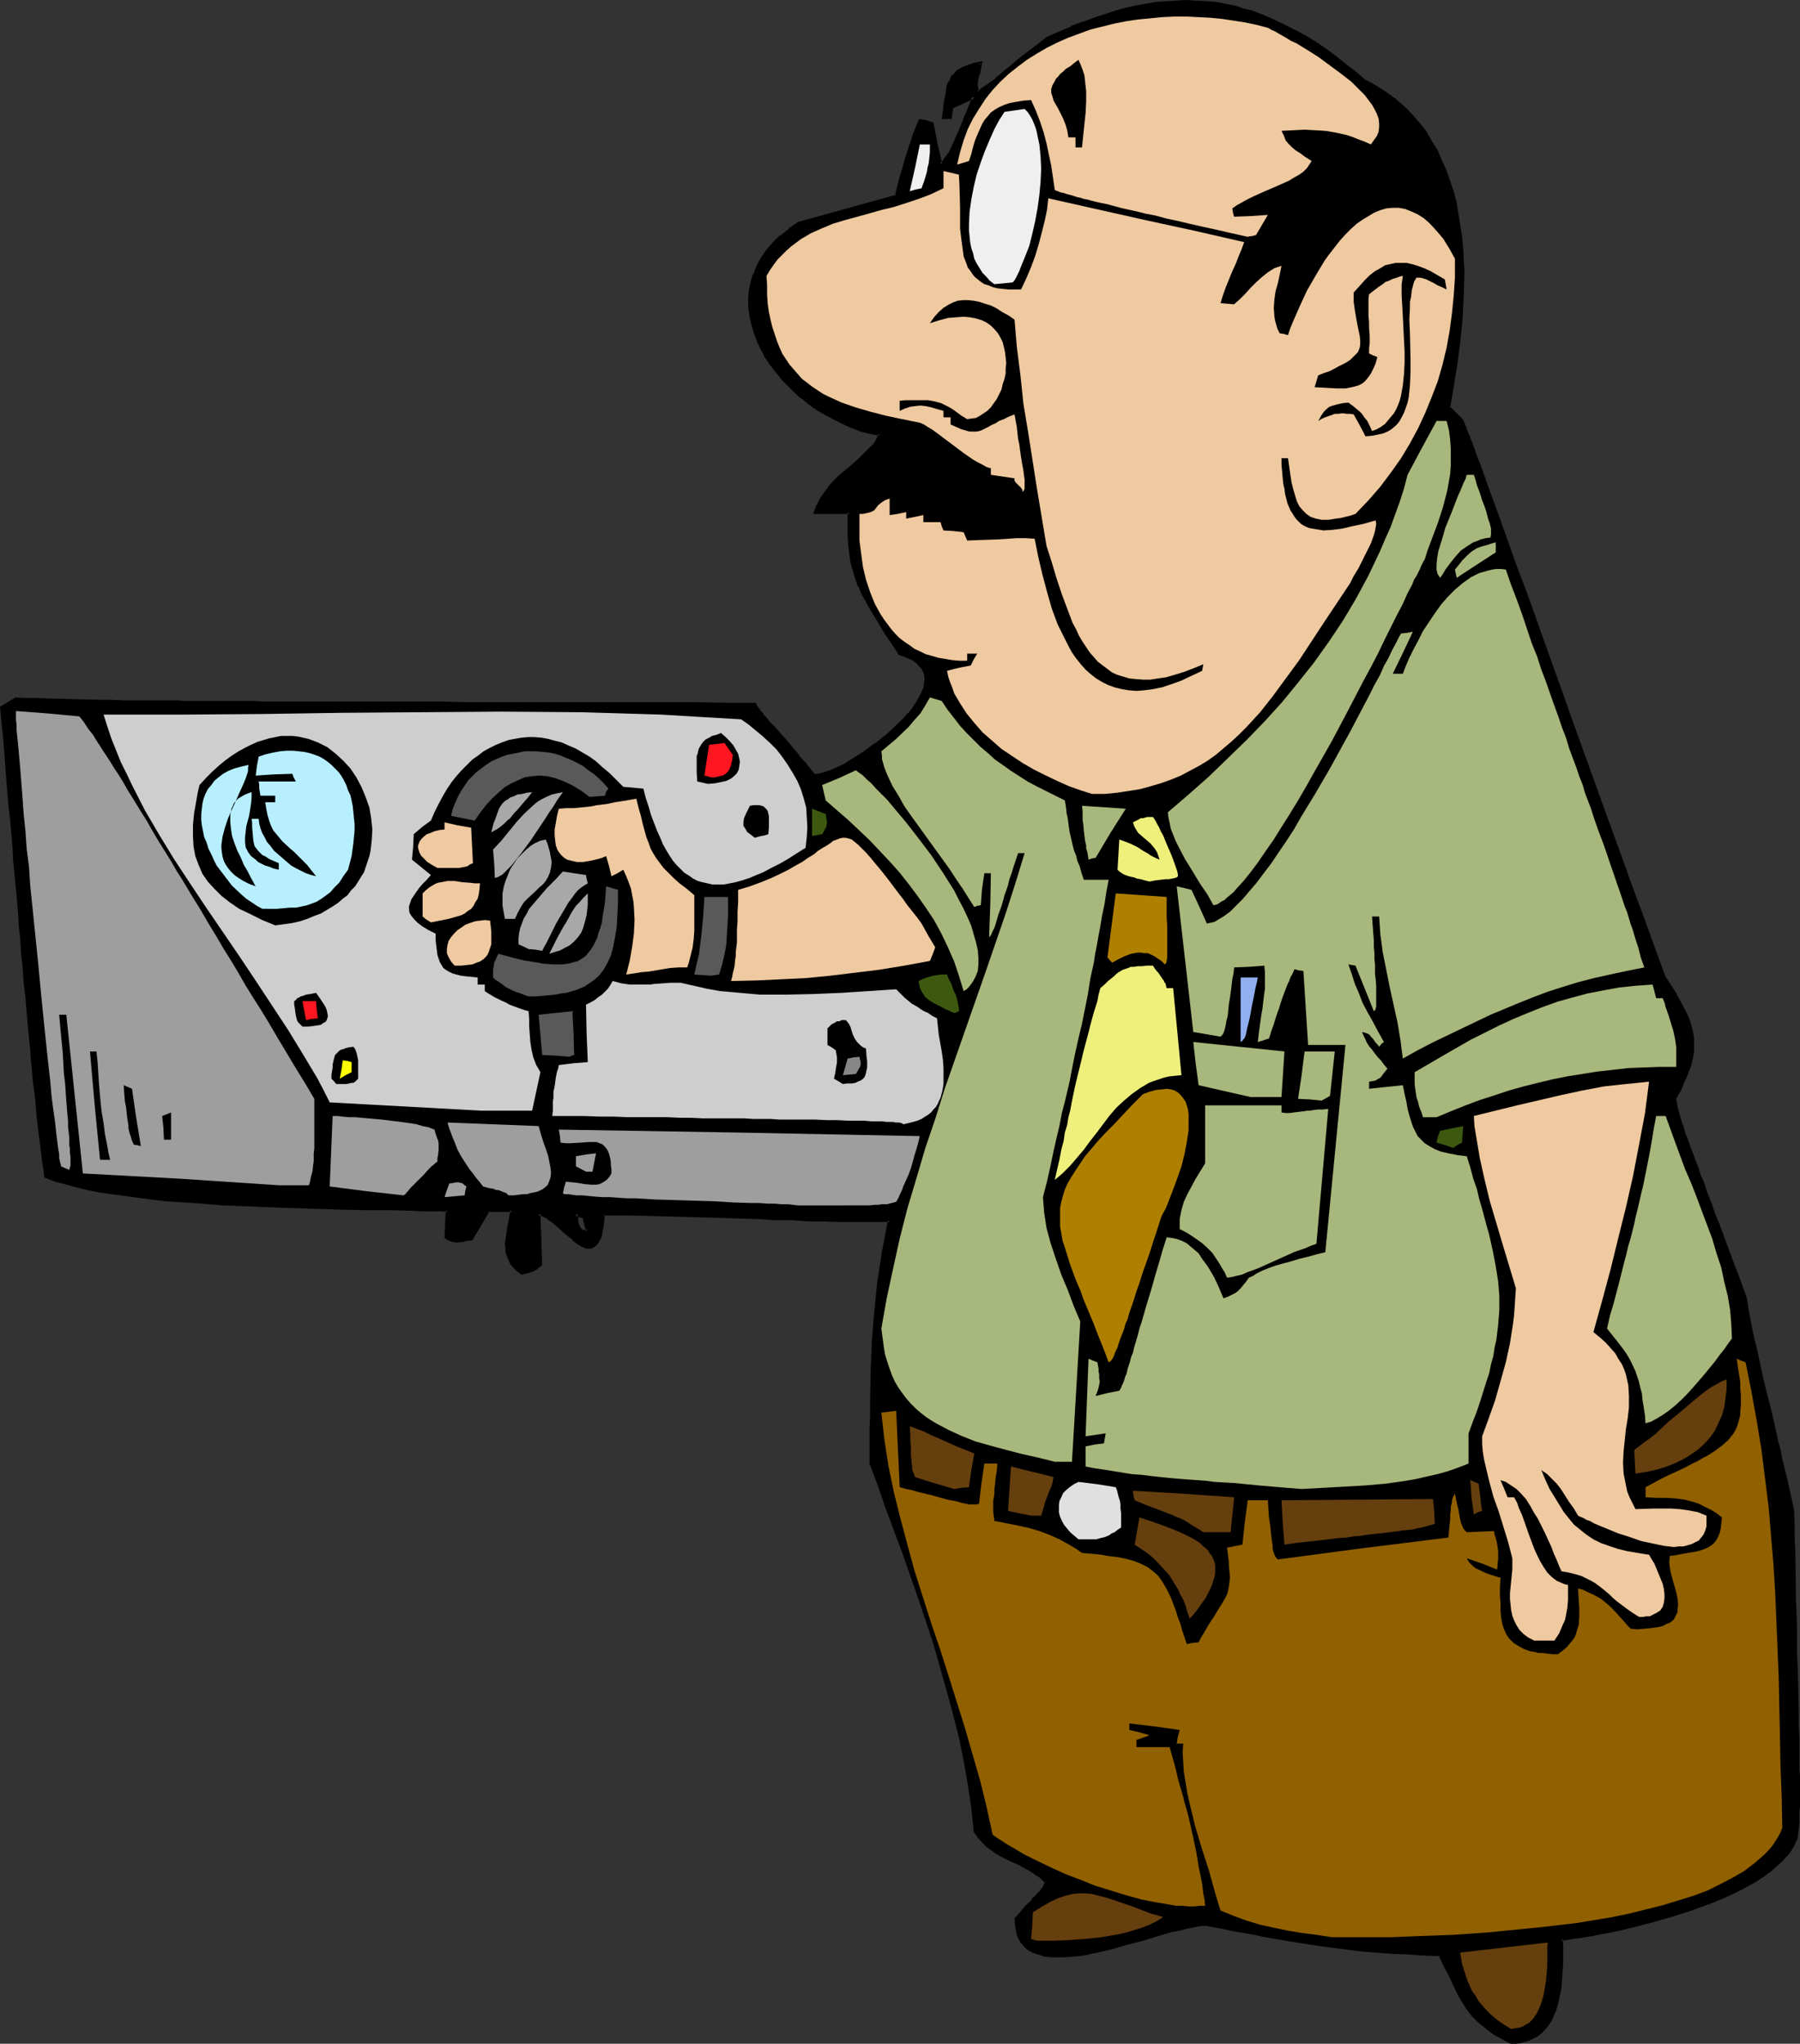<?xml version="1.0" encoding="UTF-8" standalone="no"?>
<svg
   version="1.0"
   width="130.023mm"
   height="147.584mm"
   id="svg80"
   sodipodi:docname="Air-Traffic Controller.wmf"
   xmlns:inkscape="http://www.inkscape.org/namespaces/inkscape"
   xmlns:sodipodi="http://sodipodi.sourceforge.net/DTD/sodipodi-0.dtd"
   xmlns="http://www.w3.org/2000/svg"
   xmlns:svg="http://www.w3.org/2000/svg">
  <rect width="100%" height="100%" fill="#333333" stroke="none"/>
  <sodipodi:namedview
     id="namedview80"
     pagecolor="#ffffff"
     bordercolor="#000000"
     borderopacity="0.25"
     inkscape:showpageshadow="2"
     inkscape:pageopacity="0.0"
     inkscape:pagecheckerboard="0"
     inkscape:deskcolor="#d1d1d1"
     inkscape:document-units="mm" />
  <defs
     id="defs1">
    <pattern
       id="WMFhbasepattern"
       patternUnits="userSpaceOnUse"
       width="6"
       height="6"
       x="0"
       y="0" />
  </defs>
  <path
     style="fill:#000000;fill-opacity:1;fill-rule:evenodd;stroke:none"
     d="m 159.014,336.262 1.454,-0.323 -0.485,-1.939 -0.485,-1.939 -1.131,-0.323 -1.131,-0.485 0.162,1.293 0.162,0.97 v 0.646 l 0.323,0.485 0.323,0.808 0.485,0.323 z m 253.55,221.051 -2.424,-1.131 -1.939,-1.293 -1.778,-1.131 -1.616,-1.293 -1.293,-1.131 -1.293,-1.293 -1.131,-1.454 -0.97,-1.293 -1.778,-3.07 -1.616,-3.232 -0.808,-1.777 -0.808,-1.777 -0.97,-1.939 -0.97,-2.101 -4.686,-0.162 -4.525,-0.162 -4.202,-0.323 -4.202,-0.323 -3.878,-0.323 -3.878,-0.485 -7.595,-0.97 -7.272,-1.131 -7.434,-1.293 -3.878,-0.646 -3.878,-0.808 -4.04,-0.808 -4.202,-0.808 h -1.293 l -1.293,0.162 -1.616,0.323 -1.616,0.323 -1.778,0.485 -1.939,0.485 -3.878,1.131 -2.101,0.485 -2.101,0.646 -4.363,1.293 -4.363,1.131 -4.363,1.131 -2.101,0.323 -2.101,0.323 -2.101,0.162 -1.939,0.323 h -1.778 l -1.778,-0.162 -1.616,-0.162 -1.616,-0.323 -1.293,-0.485 -1.293,-0.808 -1.131,-0.808 -0.97,-1.131 -0.646,-1.131 -0.485,-1.454 -0.323,-1.777 -0.162,-1.939 1.293,-1.616 1.454,-1.616 1.293,-1.293 0.646,-0.808 0.646,-0.485 1.131,-1.293 0.808,-0.97 0.646,-1.131 0.323,-0.808 -1.131,-1.131 -1.293,-0.97 -1.131,-0.808 -1.293,-0.808 -2.586,-1.293 -2.586,-1.131 -2.586,-1.293 -1.131,-0.808 -1.293,-0.808 -1.131,-0.97 -1.131,-1.131 -1.131,-1.293 -0.97,-1.454 -0.646,-6.463 -0.97,-6.463 -1.131,-6.463 -1.454,-6.302 -1.454,-6.463 -1.778,-6.463 -1.778,-6.302 -1.939,-6.302 -4.04,-12.604 -4.363,-12.442 -4.525,-12.119 -2.101,-5.979 -2.262,-5.979 v -8.887 l 0.162,-4.363 v -4.04 l 0.162,-8.241 0.323,-7.918 0.646,-7.918 0.808,-8.079 0.646,-4.04 0.646,-4.201 0.646,-4.363 0.97,-4.363 -3.394,0.162 h -6.949 l -3.717,-0.162 h -4.04 l -4.202,-0.162 -4.202,-0.162 -4.686,-0.162 -4.848,-0.162 -5.171,-0.323 h -5.333 l -5.656,-0.323 -5.979,-0.162 -6.302,-0.162 h -6.787 -3.394 l -3.555,-0.162 -0.162,1.777 -0.162,1.616 -0.323,1.293 -0.162,1.131 -0.323,0.97 -0.485,0.646 -0.323,0.646 -0.485,0.485 -0.485,0.323 -0.485,0.162 h -0.485 -0.485 l -0.646,-0.162 -0.646,-0.323 -1.131,-0.808 -1.293,-0.97 -1.454,-1.131 -2.747,-2.424 -1.454,-1.131 -1.293,-0.97 -1.293,-0.646 -0.646,-0.323 -0.646,-0.162 0.485,13.896 -0.485,0.323 -0.323,0.323 -0.808,0.646 -0.485,0.162 -0.808,0.162 -0.97,0.323 -1.131,0.323 -1.131,-0.808 -0.97,-0.97 -0.808,-0.97 -0.485,-0.97 -0.485,-0.97 -0.162,-1.131 -0.162,-0.97 v -1.131 l 0.323,-2.262 0.323,-2.262 0.485,-2.262 0.323,-2.424 h -6.464 l -4.686,7.918 -1.293,0.162 -0.97,0.162 -0.97,0.162 h -0.646 -0.646 l -0.808,-0.162 -0.808,-0.323 -0.808,-0.485 0.162,-3.716 0.323,-3.716 h -2.101 l -2.262,-0.162 h -2.586 l -2.747,-0.162 h -2.909 -3.07 l -3.232,-0.162 h -3.555 l -3.394,-0.162 h -3.717 l -7.595,-0.162 -7.918,-0.162 -7.918,-0.323 -8.08,-0.485 -8.08,-0.485 -7.918,-0.646 -3.717,-0.485 -3.717,-0.323 -3.717,-0.646 -3.394,-0.485 -3.555,-0.485 -3.232,-0.646 -3.07,-0.808 -2.909,-0.646 -2.747,-0.808 -2.424,-0.97 -0.323,-2.101 -0.323,-2.262 -0.485,-4.04 -0.97,-7.595 -0.485,-3.878 L 9.858,299.097 9.696,296.835 9.373,294.573 9.211,291.988 8.888,289.402 8.565,286.494 8.242,283.423 8.08,280.03 7.595,276.314 7.272,272.436 6.949,268.073 6.626,263.548 6.302,261.124 6.141,258.539 5.818,255.954 5.656,253.207 5.494,250.298 4.848,244.319 4.525,241.088 4.363,237.856 4.04,234.463 3.717,230.908 3.394,227.353 3.07,223.475 2.747,219.597 2.424,215.557 2.101,211.356 1.778,206.993 1.293,202.63 0.97,197.944 0.485,193.258 2.424,191.965 4.363,190.834 h 2.747 l 2.747,0.162 5.171,0.162 4.848,0.162 5.171,0.162 h 2.747 2.747 3.07 l 3.232,0.162 h 3.555 3.878 4.202 2.101 4.848 l 2.424,0.162 h 11.312 3.07 10.342 l 3.555,0.162 h 16.322 4.525 14.706 5.171 16.806 l 6.141,0.162 h 19.392 6.949 14.382 l 7.757,0.162 h 7.757 l 0.485,0.808 0.646,0.97 0.485,0.485 0.485,0.646 0.646,0.808 0.808,0.808 0.97,1.131 1.131,1.293 1.293,1.454 1.454,1.616 1.616,1.939 1.778,2.101 0.97,1.293 1.131,1.131 2.262,2.909 h 0.808 l 0.97,-0.162 1.293,-0.323 1.131,-0.485 1.454,-0.485 1.454,-0.808 1.616,-0.808 1.616,-0.808 1.616,-1.131 1.616,-0.97 3.394,-2.424 3.394,-2.747 2.909,-2.747 1.454,-1.454 1.293,-1.454 1.131,-1.454 1.131,-1.454 0.808,-1.454 0.646,-1.293 0.485,-1.454 0.323,-1.293 0.162,-1.293 -0.323,-1.131 -0.323,-1.293 -0.808,-0.97 -0.97,-0.97 -1.293,-0.97 -1.616,-0.808 -0.97,-0.323 -0.97,-0.323 -0.97,-1.454 -0.808,-1.454 -1.778,-2.747 -1.616,-2.424 -1.454,-2.262 -1.293,-2.262 -1.131,-1.939 -0.97,-1.939 -0.97,-2.101 -0.808,-1.939 -0.646,-2.101 -0.485,-2.101 -0.485,-2.424 -0.162,-2.424 -0.162,-2.747 v -3.07 -3.232 h -9.211 l 0.646,-1.777 0.97,-1.616 0.97,-1.616 1.131,-1.616 1.293,-1.454 1.454,-1.454 2.909,-2.424 2.747,-2.424 1.293,-1.293 1.131,-1.131 1.131,-1.131 0.808,-1.131 0.646,-0.97 0.323,-1.131 -2.424,-0.646 -2.586,-0.646 -2.586,-0.97 -2.424,-0.97 -2.262,-1.131 -2.424,-1.293 -2.262,-1.454 -2.101,-1.454 -2.101,-1.616 -1.939,-1.777 -1.939,-1.777 -1.616,-1.777 -1.616,-2.101 -1.454,-1.939 -1.293,-2.101 -1.293,-2.101 -0.97,-2.101 -0.808,-2.262 -0.646,-2.262 -0.323,-2.101 -0.323,-2.262 v -2.262 l 0.162,-2.262 0.485,-2.262 0.646,-2.101 0.808,-2.262 1.293,-2.101 1.293,-1.939 1.778,-2.101 1.939,-1.939 2.262,-1.777 2.586,-1.777 26.664,-7.433 0.646,-2.262 0.485,-1.777 0.485,-1.777 0.323,-1.454 0.485,-1.454 0.323,-1.131 0.646,-2.101 1.293,-3.716 0.323,-1.131 0.485,-1.131 0.485,-1.293 0.485,-1.454 1.616,0.323 1.778,0.485 0.97,5.656 1.293,5.494 0.485,-0.323 0.646,-0.646 0.646,-0.97 0.646,-0.97 0.646,-1.293 0.646,-1.293 1.293,-3.07 1.293,-2.909 0.646,-1.616 0.485,-1.293 0.646,-1.293 0.323,-1.131 0.485,-0.97 0.323,-0.808 -5.979,2.909 -0.323,1.454 -0.162,1.293 h -1.939 l 0.162,-1.616 0.323,-1.616 0.162,-1.454 0.162,-1.293 0.323,-1.131 0.162,-1.131 0.323,-0.97 0.485,-0.97 0.485,-0.808 0.646,-0.646 0.646,-0.808 0.97,-0.485 0.97,-0.646 1.293,-0.323 1.293,-0.485 1.778,-0.323 -0.323,0.808 -0.162,0.97 -0.162,0.808 -0.162,0.646 -0.323,0.97 v 0.97 l -0.162,0.646 0.162,0.485 v 0.808 l 0.162,0.808 0.485,-0.162 0.485,-0.162 0.646,-0.485 0.808,-0.485 0.808,-0.808 1.131,-0.646 0.97,-0.97 1.293,-0.97 1.293,-1.131 1.454,-1.131 1.454,-1.293 1.454,-1.293 3.394,-2.585 3.717,-2.747 3.232,-1.454 3.07,-1.293 3.07,-1.293 3.07,-0.97 3.07,-1.131 2.909,-0.808 2.909,-0.808 2.747,-0.646 2.747,-0.485 2.747,-0.485 2.747,-0.162 2.747,-0.323 h 2.586 2.586 l 2.586,0.323 2.586,0.162 2.586,0.485 2.586,0.485 2.424,0.646 2.586,0.808 2.586,0.97 2.424,0.97 2.586,1.131 2.586,1.293 2.424,1.293 2.586,1.616 2.586,1.616 2.586,1.777 2.586,1.777 2.747,2.101 2.586,2.101 2.747,2.262 2.909,1.616 2.586,1.616 2.586,1.939 2.262,1.939 2.101,2.101 1.939,2.262 1.778,2.424 1.616,2.424 1.454,2.747 1.293,2.585 1.131,2.747 1.131,2.909 0.808,2.747 0.808,3.07 0.485,2.909 0.646,3.07 0.323,3.232 0.323,3.07 0.162,3.232 0.162,3.232 -0.162,6.302 -0.323,6.463 -0.485,6.302 -0.97,6.302 -0.97,5.979 -0.97,5.656 1.778,1.777 1.939,1.939 0.162,0.323 0.162,0.646 0.323,0.646 0.323,0.808 0.323,0.808 0.323,0.97 0.485,1.131 0.323,1.131 0.485,1.293 0.485,1.293 0.646,1.454 0.485,1.454 1.131,3.232 1.454,3.555 1.293,3.878 1.616,4.201 1.616,4.524 1.616,4.686 1.778,4.848 1.778,5.009 1.939,5.332 1.939,5.494 1.939,5.494 2.101,5.817 2.101,5.817 2.101,5.979 4.363,11.957 4.525,12.281 4.363,12.281 4.525,12.281 2.101,5.979 2.101,5.817 2.101,5.817 2.262,5.656 1.454,2.585 1.454,2.262 1.293,2.101 1.131,2.101 0.808,1.939 0.646,1.939 0.485,1.777 0.323,1.777 0.162,1.777 -0.162,1.939 -0.323,1.777 -0.485,2.101 -0.808,1.939 -0.808,2.262 -1.131,2.262 -1.293,2.585 0.323,1.939 0.162,0.97 0.323,1.131 0.323,1.131 0.646,1.616 0.162,0.808 0.323,1.131 0.485,0.97 0.323,1.293 0.485,1.293 0.646,1.454 0.485,1.616 0.646,1.777 0.808,1.939 0.808,2.101 0.808,2.424 0.97,2.424 0.97,2.747 1.131,2.909 1.131,3.232 1.293,3.393 1.293,3.555 1.454,3.878 1.616,4.201 1.778,4.524 0.646,4.848 0.485,2.424 0.485,2.424 0.646,2.747 0.646,2.747 0.646,3.07 0.808,3.07 0.808,3.393 0.808,3.716 0.97,3.878 0.485,2.262 0.485,2.101 0.646,2.262 0.485,2.424 0.646,2.424 0.485,2.747 0.646,2.585 0.646,2.909 0.646,2.909 0.646,3.07 0.162,3.716 0.162,3.716 v 3.555 3.393 l 0.162,3.393 v 3.07 l 0.162,3.232 v 2.909 l 0.162,2.909 v 2.747 2.747 l 0.162,2.585 v 4.848 l 0.162,4.686 0.162,4.04 v 3.878 3.555 l 0.162,3.232 v 3.07 l 0.162,2.585 v 2.585 2.101 8.079 1.131 1.131 l -0.162,0.808 v 1.616 l -0.162,1.293 -0.323,2.747 -0.646,1.454 -0.97,1.616 -1.131,1.454 -1.131,1.454 -1.616,1.293 -1.454,1.454 -1.939,1.293 -1.778,1.131 -2.101,1.293 -2.101,1.131 -2.262,1.131 -2.262,0.97 -4.686,1.939 -5.01,1.777 -5.171,1.777 -5.01,1.293 -5.01,1.293 -4.686,1.131 -2.262,0.485 -2.262,0.485 -2.101,0.323 -1.939,0.323 -1.939,0.323 -1.616,0.162 -1.616,0.323 -1.293,0.162 v 1.939 4.363 2.424 l -0.323,2.262 -0.162,2.262 -0.485,2.424 -0.485,2.101 -0.646,2.101 -0.97,2.101 -0.97,1.616 -1.454,1.616 -0.808,0.646 -0.808,0.646 -0.97,0.485 -0.97,0.323 -0.97,0.485 -1.293,0.162 -1.131,0.162 z"
     id="path1" />
  <path
     style="fill:#000000;fill-opacity:1;fill-rule:evenodd;stroke:none"
     d="m 159.014,336.747 1.939,-0.646 -0.485,-2.262 -0.485,-2.101 -1.454,-0.485 v 0 l -1.939,-0.646 0.323,1.939 0.162,0.97 0.162,0.808 0.162,0.485 v 0 l 0.485,0.97 0.485,0.323 v 0 l 0.646,0.646 0.323,-0.808 -0.323,-0.485 h -0.162 l -0.323,-0.323 0.162,0.162 -0.485,-0.808 v 0 l -0.162,-0.485 v 0.162 l -0.162,-0.808 v -0.97 l -0.323,-1.131 -0.646,0.485 1.293,0.485 v 0 l 1.131,0.323 -0.323,-0.323 0.485,1.939 0.485,1.939 0.323,-0.646 -1.293,0.323 0.323,0.162 z"
     id="path2" />
  <path
     style="fill:#000000;fill-opacity:1;fill-rule:evenodd;stroke:none"
     d="m 412.564,556.99 h 0.162 l -2.262,-1.131 v 0 l -2.101,-1.293 -1.778,-1.131 v 0 l -1.454,-1.293 v 0 l -1.293,-1.131 -1.293,-1.293 -1.131,-1.454 v 0.162 l -0.97,-1.454 -1.616,-2.909 v 0 l -1.778,-3.232 -0.808,-1.777 -0.808,-1.777 -0.97,-2.101 -1.131,-2.262 -4.848,-0.162 -4.525,-0.162 -4.202,-0.323 v 0 l -4.04,-0.323 -4.04,-0.323 -3.878,-0.485 -7.434,-0.808 -7.434,-1.293 -7.434,-1.131 -3.717,-0.808 -4.04,-0.808 -4.04,-0.808 -4.202,-0.808 -1.293,0.162 v 0 l -1.454,0.162 -1.454,0.162 -1.616,0.323 h -0.162 l -1.778,0.485 -1.778,0.485 -4.04,1.131 -2.101,0.485 -2.101,0.646 -4.363,1.293 -4.363,1.131 -4.363,1.131 v 0 l -2.101,0.323 -2.101,0.323 -1.939,0.323 -1.939,0.162 v 0 h -1.778 l -1.778,-0.162 v 0 l -1.616,-0.162 h 0.162 l -1.616,-0.323 -1.454,-0.485 h 0.162 l -1.293,-0.646 v 0 l -0.97,-0.808 v 0 l -0.97,-0.97 h 0.162 l -0.808,-1.293 v 0.162 l -0.485,-1.454 v 0 l -0.323,-1.616 v 0 -1.939 l -0.162,0.323 1.293,-1.616 1.454,-1.616 1.293,-1.293 0.646,-0.808 0.646,-0.485 1.131,-1.293 v 0 l 0.808,-1.131 h 0.162 l 0.646,-0.97 0.323,-1.293 -1.293,-1.293 h -0.162 l -1.131,-0.97 v 0 l -1.293,-0.97 v 0 l -1.293,-0.646 -2.586,-1.293 -2.586,-1.293 -2.424,-1.293 v 0 l -1.293,-0.808 -1.131,-0.808 v 0.162 l -1.293,-0.97 h 0.162 l -1.131,-1.131 -1.131,-1.293 0.162,0.162 -1.131,-1.616 0.162,0.323 -0.808,-6.463 -0.808,-6.463 -1.293,-6.463 -1.293,-6.463 v 0 l -1.454,-6.463 -1.778,-6.302 -1.778,-6.463 -1.939,-6.302 -4.202,-12.604 -4.363,-12.442 -4.363,-12.119 -2.262,-5.979 -2.101,-5.979 v 0.162 -8.887 -4.363 -4.04 l 0.323,-8.241 0.323,-7.918 v 0 l 0.485,-7.918 0.97,-8.079 0.646,-4.04 0.646,-4.201 0.646,-4.201 0.97,-4.848 h -3.878 -6.949 l -3.717,-0.162 h -4.04 l -4.202,-0.162 -4.202,-0.162 -4.686,-0.162 -4.848,-0.162 -5.171,-0.162 -5.333,-0.162 -5.656,-0.162 -5.979,-0.323 H 178.406 L 171.619,330.93 h -3.394 l -3.878,-0.162 -0.323,2.262 -0.162,1.454 -0.162,1.293 v 0 l -0.323,1.131 -0.323,0.97 v 0 l -0.323,0.646 v 0 l -0.323,0.485 v 0 l -0.485,0.485 0.162,-0.162 -0.485,0.323 h 0.162 l -0.485,0.162 v 0 l -0.485,0.162 h 0.162 l -0.646,-0.162 v 0 l -0.485,-0.162 v 0 l -0.485,-0.162 v 0 l -1.131,-0.808 -1.454,-0.97 h 0.162 l -1.454,-1.131 -2.747,-2.424 v -0.162 l -1.454,-0.97 -1.293,-0.97 h -0.162 l -1.293,-0.808 -0.646,-0.323 -1.293,-0.162 0.485,14.381 0.162,-0.323 -0.485,0.323 h 0.162 l -0.485,0.323 v 0 l -0.808,0.485 v 0 l -0.485,0.323 0.162,-0.162 -0.808,0.323 -0.97,0.162 -1.131,0.323 h 0.323 l -1.131,-0.808 0.162,0.162 -0.97,-0.97 -0.808,-0.97 0.162,0.162 -0.485,-0.97 -0.485,-1.131 v 0.162 l -0.162,-0.97 -0.162,-1.131 v 0.162 -1.131 0 l 0.162,-2.262 0.485,-2.262 0.485,-2.262 0.323,-2.747 h -7.272 l -4.686,7.918 0.323,-0.162 -1.293,0.162 -1.131,0.162 -0.808,0.162 h -0.808 0.162 -0.646 v 0 l -0.646,-0.162 v 0 l -0.646,-0.323 -0.97,-0.485 0.323,0.485 0.162,-3.716 0.323,-4.04 -2.586,-0.162 -2.262,-0.162 h -2.586 -2.747 l -5.979,-0.162 -6.787,-0.162 -7.11,-0.162 -15.514,-0.323 -7.918,-0.323 -8.08,-0.323 v 0 l -8.08,-0.646 -7.757,-0.646 -3.878,-0.323 -3.717,-0.485 -3.555,-0.485 -3.555,-0.485 -3.394,-0.646 -3.232,-0.646 v 0 l -3.07,-0.646 -2.909,-0.808 -2.747,-0.808 -2.586,-0.808 0.323,0.323 2.101,1.454 2.586,0.646 2.909,0.808 3.232,0.808 v 0 l 3.232,0.646 3.394,0.485 3.555,0.485 3.555,0.485 3.717,0.485 3.878,0.485 7.918,0.485 7.918,0.646 h 0.162 l 8.08,0.323 7.918,0.323 15.514,0.485 7.11,0.162 h 6.787 l 5.979,0.162 2.747,0.162 h 2.586 2.262 l 2.101,0.162 -0.485,-0.485 -0.162,3.716 -0.162,3.878 0.97,0.646 0.808,0.323 v 0 l 0.808,0.162 0.808,0.162 0.808,-0.162 h 0.808 l 0.97,-0.323 1.616,-0.162 4.686,-7.918 -0.323,0.162 h 6.464 l -0.485,-0.485 -0.323,2.262 -0.485,2.262 -0.323,2.424 -0.323,2.101 v 0.162 l 0.162,1.131 v 0 1.131 l 0.323,0.97 0.485,1.131 0.485,1.131 0.808,0.97 0.97,0.97 1.293,0.97 1.454,-0.323 0.97,-0.323 0.646,-0.162 0.646,-0.323 v 0 l 0.808,-0.485 v -0.162 l 0.485,-0.323 v 0 l 0.646,-0.485 -0.485,-14.058 -0.646,0.485 0.646,0.162 v -0.162 l 0.646,0.323 1.293,0.646 h -0.162 l 1.454,0.97 1.293,1.131 v 0 l 2.747,2.424 1.454,1.131 v 0.162 l 1.293,0.97 1.293,0.808 v 0 l 0.646,0.162 v 0.162 l 0.646,0.162 h 0.646 0.646 l 0.646,-0.323 0.485,-0.323 v 0 l 0.485,-0.485 0.485,-0.646 v 0 l 0.323,-0.808 h 0.162 l 0.323,-0.97 0.162,-1.131 v -0.162 l 0.323,-1.293 0.162,-1.616 0.162,-1.616 -0.485,0.323 h 3.555 3.394 l 6.787,0.162 6.302,0.162 5.979,0.162 5.656,0.162 5.333,0.162 5.171,0.162 4.848,0.323 h 4.686 l 4.202,0.323 h 4.202 l 4.04,0.162 h 3.717 6.949 3.394 l -0.485,-0.485 -0.808,4.363 -0.808,4.201 -0.646,4.201 -0.646,4.201 -0.808,7.918 -0.646,7.918 v 0.162 l -0.323,7.918 -0.162,8.241 v 4.04 l -0.162,4.363 v 8.887 l 2.262,5.979 2.101,6.14 4.525,12.119 4.363,12.442 4.202,12.604 1.778,6.302 1.778,6.302 1.778,6.463 1.616,6.463 v -0.162 l 1.293,6.463 1.131,6.463 0.97,6.463 0.646,6.463 1.131,1.616 v 0 l 1.131,1.293 1.131,1.131 v 0 l 1.293,0.97 v 0 l 1.131,0.808 1.293,0.808 v 0 l 2.586,1.293 2.586,1.131 2.586,1.454 1.131,0.646 v 0 l 1.293,0.97 v -0.162 l 1.131,0.97 v 0 l 1.131,1.131 -0.162,-0.485 -0.323,0.97 0.162,-0.162 -0.646,0.97 v 0 l -0.808,1.131 v -0.162 l -1.131,1.293 -0.646,0.485 -0.485,0.808 -1.454,1.293 -1.293,1.616 -1.616,1.777 0.162,2.101 v 0 l 0.323,1.777 v 0.162 l 0.485,1.454 0.808,1.293 v 0 l 0.97,1.131 1.131,0.97 h 0.162 l 1.131,0.646 h 0.162 l 1.454,0.485 1.454,0.485 v 0 l 1.778,0.162 v 0 h 1.778 1.778 0.162 l 1.939,-0.162 1.939,-0.162 2.101,-0.323 2.101,-0.485 h 0.162 l 4.202,-0.97 4.525,-1.293 4.363,-1.131 2.101,-0.646 2.101,-0.646 3.878,-1.131 1.939,-0.323 1.778,-0.485 h -0.162 l 1.778,-0.323 1.454,-0.323 1.293,-0.162 v 0 h 1.293 -0.162 l 4.363,0.808 3.878,0.808 4.04,0.646 3.717,0.808 7.595,1.293 7.272,1.131 7.434,0.97 3.878,0.485 4.04,0.323 4.04,0.323 h 0.162 l 4.202,0.162 4.525,0.323 4.686,0.162 -0.485,-0.323 0.97,2.101 0.97,1.939 0.97,1.777 0.808,1.777 1.616,3.393 v 0 l 1.778,2.909 0.97,1.454 v 0 l 1.131,1.454 1.293,1.293 1.293,1.131 h 0.162 l 1.454,1.293 v 0 l 1.778,1.293 2.101,1.131 v 0 l 2.424,1.293 z"
     id="path3" />
  <path
     style="fill:#000000;fill-opacity:1;fill-rule:evenodd;stroke:none"
     d="m 12.928,321.073 -0.323,-2.262 -0.162,-2.101 -0.485,-4.04 -0.97,-7.595 -0.485,-4.04 -0.162,-1.939 -0.323,-2.262 -0.162,-2.424 -0.323,-2.424 -0.162,-2.747 -0.323,-2.909 -0.323,-3.07 -0.162,-3.393 -0.485,-3.555 -0.323,-3.878 -0.323,-4.363 -0.323,-4.686 -0.323,-2.424 -0.162,-2.585 -0.323,-2.585 v 0.162 L 6.141,253.207 v -0.162 L 5.818,250.298 5.333,244.319 5.01,241.088 4.848,237.694 4.525,234.301 4.202,230.908 3.878,227.191 3.555,223.313 3.232,219.435 2.909,215.395 2.424,211.194 2.101,206.993 1.778,202.468 1.293,197.782 0.97,193.096 0.808,193.581 2.586,192.288 4.525,191.157 4.363,191.319 h 2.747 l 2.747,0.162 5.171,0.162 h 4.848 l 7.918,0.323 h 2.747 3.07 3.232 3.555 l 3.878,0.162 h 4.202 2.101 4.848 l 2.424,0.162 h 11.312 3.07 10.342 3.555 16.322 l 4.525,0.162 h 14.706 5.171 16.806 l 6.141,0.162 h 19.392 6.949 14.382 7.757 7.757 l -0.323,-0.162 0.485,0.808 v 0 l 0.646,0.97 0.323,0.646 h 0.162 l 0.485,0.646 v 0 l 0.646,0.808 v 0 l 0.97,0.808 v 0 l 0.808,1.131 v 0 l 1.131,1.293 1.293,1.454 1.454,1.616 v 0 l 1.616,1.939 v 0 l 1.778,2.101 v 0 l 0.97,1.131 v 0.162 l 1.131,1.131 v 0 l 2.424,2.909 0.97,0.162 v 0 l 1.131,-0.162 v 0 l 1.131,-0.323 1.293,-0.485 h 0.162 l 1.293,-0.646 1.454,-0.646 1.616,-0.808 1.616,-0.97 v 0 l 1.616,-0.97 1.778,-1.131 3.394,-2.424 v 0 l 3.232,-2.747 h 0.162 l 2.909,-2.747 1.454,-1.454 1.293,-1.454 h 0.162 l 1.131,-1.454 0.97,-1.454 v 0 l 0.808,-1.454 0.646,-1.454 0.162,-0.162 0.485,-1.293 0.323,-1.454 v -1.293 l -0.162,-1.293 v 0 l -0.485,-1.293 -0.646,-1.131 h -0.162 l -0.97,-0.97 -1.293,-0.97 h -0.162 l -1.616,-0.808 -0.808,-0.323 -0.162,-0.162 -0.97,-0.323 0.162,0.162 -0.97,-1.454 -0.808,-1.454 -1.778,-2.585 -1.454,-2.424 -1.454,-2.424 -1.293,-2.101 -1.293,-2.101 v 0.162 l -0.97,-2.101 -0.97,-1.939 h 0.162 l -0.808,-1.939 v 0 l -0.646,-2.101 -0.485,-2.101 v 0 l -0.485,-2.262 -0.162,-2.424 v 0 l -0.323,-2.747 v -6.625 l -9.534,-0.162 0.323,0.646 0.808,-1.777 h -0.162 l 0.97,-1.616 v 0 l 0.97,-1.616 v 0 l 1.131,-1.454 v 0 l 1.293,-1.454 1.454,-1.454 2.909,-2.424 2.747,-2.424 1.293,-1.293 1.131,-1.131 1.131,-1.131 v 0 l 0.808,-1.131 v 0 l 0.646,-1.131 0.646,-1.616 -3.07,-0.808 -2.424,-0.646 -2.586,-0.97 0.162,0.162 -2.424,-0.97 -2.424,-1.293 -2.424,-1.131 h 0.162 l -2.262,-1.454 -2.262,-1.454 v 0 l -1.939,-1.616 v 0 l -1.939,-1.777 -1.939,-1.777 -1.616,-1.777 v 0 l -1.616,-1.939 v 0 l -1.454,-2.101 -1.293,-1.939 v 0 l -1.131,-2.101 -0.97,-2.262 v 0.162 l -0.808,-2.262 -0.646,-2.101 v 0 l -0.485,-2.262 -0.162,-2.262 v 0.162 -2.262 0 l 0.162,-2.262 0.323,-2.101 v 0 l 0.808,-2.101 h -0.162 l 0.97,-2.101 1.131,-2.262 v 0.162 l 1.454,-2.101 -0.162,0.162 1.778,-2.101 1.939,-1.939 v 0 l 2.262,-1.777 v 0 l 2.586,-1.777 h -0.162 l 26.987,-7.433 0.646,-2.424 0.485,-1.939 0.485,-1.616 0.323,-1.454 0.323,-1.454 0.323,-1.131 0.646,-2.101 1.293,-3.878 0.485,-0.97 0.323,-1.131 v 0 l 0.485,-1.293 h 0.162 l 0.485,-1.454 -0.485,0.323 1.454,0.323 1.778,0.485 -0.323,-0.323 -1.131,-1.131 -1.939,-0.323 -0.808,1.777 v 0 l -0.485,1.293 v 0 l -0.485,1.131 -0.323,1.131 -1.293,3.878 -0.646,2.101 -0.323,1.131 -0.323,1.293 -0.485,1.454 -0.485,1.777 -0.485,1.939 -0.485,2.101 0.323,-0.323 -26.826,7.433 -2.586,1.777 v 0.162 l -2.262,1.777 h -0.162 l -1.939,1.939 -1.778,2.101 v 0 l -1.454,2.101 v 0 l -1.131,2.101 -0.808,2.262 h -0.162 l -0.646,2.101 v 0.162 l -0.485,2.262 -0.162,2.101 v 0.162 2.262 0 l 0.323,2.262 0.485,2.262 v 0 l 0.646,2.262 0.808,2.101 v 0.162 l 0.97,2.101 1.131,2.101 v 0.162 l 1.293,1.939 1.616,2.101 v 0 l 1.616,1.939 v 0.162 l 1.778,1.777 1.778,1.777 1.939,1.777 h 0.162 l 1.939,1.616 v 0 l 2.262,1.616 2.262,1.293 v 0 l 2.424,1.293 2.262,1.131 2.424,1.131 h 0.162 l 2.424,0.97 2.586,0.646 2.586,0.485 -0.323,-0.485 -0.485,1.131 0.162,-0.162 -0.646,1.131 v 0 l -0.808,1.131 v -0.162 l -1.131,1.131 -1.131,1.131 -1.293,1.293 -2.747,2.424 -2.909,2.424 -1.454,1.454 -1.293,1.454 v 0.162 l -1.131,1.454 v 0 l -1.131,1.616 v 0 l -0.808,1.777 h -0.162 l -0.808,2.424 h 9.858 l -0.485,-0.485 v 3.232 3.07 l 0.162,2.747 v 0 l 0.323,2.585 0.323,2.262 v 0 l 0.646,2.262 0.646,2.101 v 0 l 0.646,1.939 h 0.162 l 0.808,2.101 1.131,1.939 v 0 l 1.131,2.101 1.293,2.101 1.454,2.424 1.454,2.424 1.778,2.585 0.97,1.454 0.97,1.616 1.293,0.485 -0.162,-0.162 0.97,0.485 1.616,0.646 v 0 l 1.293,0.97 -0.162,-0.162 0.97,1.131 v -0.162 l 0.808,1.131 -0.162,-0.162 0.485,1.131 v 0 l 0.162,1.293 v -0.162 l -0.162,1.293 v -0.162 l -0.162,1.454 -0.646,1.293 0.162,-0.162 -0.808,1.454 -0.808,1.454 v 0 l -0.97,1.454 -1.131,1.454 v -0.162 l -1.293,1.454 -1.454,1.454 -2.909,2.747 v 0 l -3.394,2.747 v -0.162 l -3.232,2.424 -1.778,1.131 -1.616,0.97 v 0 l -1.454,0.97 -1.616,0.808 -1.454,0.646 -1.454,0.646 0.162,-0.162 -1.293,0.485 -1.131,0.323 v 0 l -0.97,0.162 v 0 h -0.808 l 0.323,0.162 -2.262,-2.747 v -0.162 l -1.131,-1.131 v 0 l -0.97,-1.131 v -0.162 l -1.778,-2.101 v 0 l -1.616,-1.939 v 0 l -1.454,-1.616 -1.293,-1.454 -1.131,-1.293 v 0.162 l -0.97,-1.131 v 0 l -0.808,-0.97 v 0 l -0.646,-0.646 v -0.162 l -0.485,-0.646 v 0.162 l -0.485,-0.646 -0.646,-0.97 v 0.162 l -0.485,-1.131 h -8.08 l -7.757,-0.162 h -14.382 -6.949 -19.392 -6.141 -16.806 l -5.171,-0.162 H 106.979 102.454 86.133 82.578 72.235 L 69.165,191.319 H 57.853 55.429 50.581 l -2.101,-0.162 h -4.202 -3.878 -3.555 -3.232 l -3.07,-0.162 h -2.747 l -7.918,-0.162 -4.848,-0.162 -5.171,-0.162 H 7.11 L 4.202,190.349 2.101,191.642 0,192.935 l 0.485,5.009 0.485,4.686 0.323,4.524 0.323,4.201 0.323,4.201 0.323,4.04 0.485,3.878 0.323,3.878 0.323,3.555 0.162,3.555 0.323,3.393 0.323,3.393 0.323,3.07 0.485,6.14 0.162,2.747 v 0 l 0.323,2.747 v 0 l 0.162,2.585 0.162,2.585 0.323,2.424 0.323,4.686 0.485,4.201 0.323,3.878 0.323,3.716 0.323,3.393 0.323,3.07 0.162,2.909 0.323,2.747 0.162,2.424 0.323,2.424 0.323,2.262 0.162,1.939 0.323,4.04 0.97,7.595 0.485,4.04 0.323,2.101 0.323,2.424 2.909,1.131 z"
     id="path4" />
  <path
     style="fill:#000000;fill-opacity:1;fill-rule:evenodd;stroke:none"
     d="m 254.035,33.933 0.97,5.494 v 0 l 1.454,6.14 1.131,-0.646 0.646,-0.646 v -0.162 l 0.646,-0.808 0.808,-1.131 v 0 l 0.485,-1.131 0.646,-1.454 1.454,-2.909 1.293,-3.07 v 0 l 0.646,-1.454 h -0.162 l 0.646,-1.454 0.485,-1.293 v 0 l 0.485,-1.131 v 0 l 0.323,-0.97 0.808,-1.777 -7.11,3.393 -0.485,1.616 v 0 l -0.162,1.293 0.485,-0.323 h -1.939 l 0.485,0.485 0.162,-1.616 0.162,-1.616 0.323,-1.454 0.162,-1.293 0.162,-1.131 v 0 l 0.323,-0.97 0.323,-1.131 v 0.162 l 0.323,-0.97 0.485,-0.808 v 0.162 l 0.646,-0.646 0.646,-0.808 v 0.162 l 0.808,-0.646 v 0 l 0.97,-0.485 v 0 l 1.293,-0.485 1.293,-0.323 1.778,-0.485 -0.646,-0.485 -0.323,0.97 v 0 l -0.162,0.97 v -0.162 l -0.162,0.808 -0.162,0.646 v 0 l -0.162,1.131 -0.162,0.808 -0.162,0.808 0.162,1.293 v 0.162 l 0.323,1.131 0.808,-0.162 0.646,-0.323 0.808,-0.485 0.646,-0.485 0.97,-0.646 0.97,-0.808 v 0 l 1.131,-0.97 v 0 l 1.293,-0.97 1.293,-1.131 h -0.162 l 1.454,-1.131 1.454,-1.293 1.616,-1.293 v 0.162 l 3.394,-2.585 3.717,-2.747 h -0.162 l 3.232,-1.454 3.232,-1.454 v 0.162 l 3.07,-1.293 h -0.162 l 3.07,-1.131 2.909,-0.97 3.07,-0.808 2.747,-0.808 2.909,-0.646 v 0 l 2.747,-0.485 2.747,-0.485 2.747,-0.323 2.586,-0.162 v 0 h 2.586 2.586 v 0 l 2.586,0.162 2.586,0.323 2.586,0.485 2.586,0.485 h -0.162 l 2.586,0.646 2.424,0.808 2.586,0.97 -0.162,-0.162 2.586,0.97 2.586,1.293 2.424,1.131 2.586,1.454 v 0 l 2.586,1.454 2.424,1.616 2.747,1.777 2.586,1.939 2.586,1.939 2.747,2.101 v 0 l 2.586,2.262 2.909,1.616 v 0 l 2.747,1.777 2.424,1.777 v 0 l 2.262,1.939 2.101,2.101 1.939,2.262 v 0 l 1.778,2.262 1.616,2.585 v 0 l 1.454,2.585 1.293,2.585 1.131,2.747 h -0.162 l 1.131,2.747 0.808,2.909 0.808,3.07 v -0.162 l 0.646,3.07 0.485,3.07 0.485,3.07 0.162,3.232 v -0.162 l 0.162,3.232 0.162,3.232 v 6.302 l -0.323,6.463 v 0 l -0.646,6.302 -0.808,6.14 -0.97,5.979 -1.131,5.979 1.939,1.939 1.939,1.939 -0.162,-0.162 0.162,0.485 0.323,0.485 0.323,0.646 h -0.162 l 0.323,0.808 v 0 l 0.485,0.808 0.323,0.97 v 0 l 0.323,0.97 v 0.162 l 0.485,1.131 v -0.162 l 0.323,1.293 0.646,1.454 0.485,1.293 0.485,1.616 1.131,3.232 1.454,3.555 1.293,3.878 1.616,4.201 1.616,4.524 3.394,9.372 1.778,5.171 1.939,5.171 1.939,5.494 4.04,11.311 2.101,5.979 2.262,5.817 8.726,24.4 4.525,12.281 4.363,12.119 2.101,5.979 2.262,5.979 2.101,5.817 2.101,5.656 1.616,2.585 1.454,2.262 v 0 l 1.293,2.101 0.97,2.101 0.97,1.939 h -0.162 l 0.646,1.777 0.646,1.777 v 0 l 0.162,1.939 0.162,1.777 v -0.162 l -0.162,1.939 v -0.162 l -0.323,1.939 v 0 l -0.485,1.939 -0.646,2.101 v -0.162 l -0.808,2.262 -1.131,2.262 -1.454,2.747 0.646,2.909 v 0.162 l 0.162,1.131 0.485,1.131 0.485,1.616 0.162,0.808 0.323,0.97 0.485,1.131 0.485,1.293 0.485,1.293 0.485,1.454 0.485,1.616 v 0 l 0.808,1.777 v 0 l 0.646,1.939 0.808,2.101 v 0.162 l 0.808,2.262 V 323.497 l 0.97,2.585 0.97,2.747 1.131,2.909 v 0 l 1.131,3.232 v -0.162 l 1.293,3.393 1.454,3.716 1.454,3.878 0.808,-0.323 v 0 l -1.454,-3.878 -1.293,-3.555 -1.293,-3.393 v -0.162 l -1.293,-3.07 v 0 l -0.97,-2.909 -1.131,-2.747 -0.808,-2.424 v -0.162 l -0.97,-2.262 v 0.162 l -0.646,-2.101 -0.808,-2.101 v 0 l -0.646,-1.777 v 0 l -0.646,-1.616 -0.485,-1.454 -0.485,-1.293 -0.485,-1.131 -0.323,-1.131 -0.323,-1.131 -0.323,-0.808 -0.485,-1.616 -0.323,-1.131 -0.323,-1.131 v 0.162 l -0.485,-2.909 -0.162,0.162 1.454,-2.424 0.97,-2.424 0.97,-2.101 v -0.162 l 0.808,-1.939 0.485,-2.101 v 0 l 0.323,-1.939 v 0 -1.939 0 -1.777 l -0.323,-1.939 v 0 l -0.485,-1.777 -0.646,-1.939 v 0 l -0.97,-1.939 -1.131,-2.101 -1.131,-2.101 v -0.162 l -1.454,-2.262 -1.616,-2.424 v 0 l -2.101,-5.656 -2.101,-5.817 -2.101,-5.817 -2.262,-5.979 -4.363,-12.119 -4.525,-12.442 -8.726,-24.238 -2.101,-5.979 -2.101,-5.817 -4.04,-11.311 -1.939,-5.494 -1.939,-5.332 -1.939,-5.009 -3.394,-9.534 -1.616,-4.524 -1.454,-4.04 -1.454,-3.878 -1.293,-3.716 -1.131,-3.232 -0.646,-1.454 -0.485,-1.454 -0.485,-1.293 -0.485,-1.293 v -0.162 l -0.485,-1.131 v 0.162 l -0.323,-1.131 v 0 l -0.485,-0.97 -0.323,-0.808 v 0 l -0.162,-0.808 h -0.162 l -0.162,-0.646 -0.323,-0.646 -0.162,-0.485 -1.939,-1.939 -1.778,-1.777 0.162,0.485 0.97,-5.817 0.97,-5.979 0.808,-6.14 0.646,-6.463 v 0 l 0.323,-6.463 0.162,-6.302 -0.162,-3.232 -0.162,-3.232 v 0 l -0.323,-3.232 -0.485,-3.07 -0.485,-3.07 -0.485,-3.07 v 0 l -0.808,-3.07 -0.97,-2.747 -0.97,-2.909 v 0 l -1.293,-2.747 -1.131,-2.747 -1.616,-2.585 v 0 l -1.454,-2.585 -1.778,-2.262 -0.162,-0.162 -1.939,-2.262 -2.101,-2.101 -2.262,-1.939 -0.162,-0.162 -2.424,-1.777 -2.747,-1.777 v 0 l -2.909,-1.616 v 0.162 l -2.586,-2.262 v 0 l -2.747,-2.101 -2.586,-2.101 -2.586,-1.939 -2.586,-1.777 -2.586,-1.616 -2.586,-1.454 v 0 l -2.586,-1.293 -2.586,-1.293 -2.424,-1.131 -2.586,-1.131 h -0.162 l -2.424,-0.97 -2.586,-0.646 -2.424,-0.808 h -0.162 l -2.424,-0.485 -2.586,-0.485 -2.586,-0.162 -2.586,-0.162 h -0.162 L 323.846,0 321.26,0.162 h -0.162 l -2.586,0.162 -2.747,0.162 -2.747,0.485 -2.747,0.485 v 0 l -2.909,0.646 -2.909,0.808 -2.909,0.97 -2.909,0.97 -3.07,1.131 h -0.162 l -3.07,1.131 v 0.162 l -3.07,1.293 -3.394,1.454 -3.555,2.747 -3.394,2.585 v 0 l -1.616,1.293 -1.454,1.293 -1.454,1.131 v 0 l -1.293,1.131 -1.293,0.97 h 0.162 l -1.131,0.97 v -0.162 l -0.97,0.808 -0.97,0.646 -0.808,0.485 -0.485,0.485 v 0 l -0.646,0.323 0.162,-0.162 -0.323,0.162 0.485,0.323 -0.162,-0.808 v 0 l -0.162,-0.646 v -0.646 0.162 -0.646 l 0.162,-0.808 0.162,-1.131 v 0.162 l 0.323,-0.646 0.162,-0.808 v -0.162 l 0.162,-0.808 v 0 l 0.323,-1.616 -2.262,0.485 -1.454,0.485 -1.293,0.485 v 0 l -1.131,0.485 v 0 l -0.97,0.646 -0.646,0.808 -0.808,0.646 -0.323,0.97 -0.485,0.808 -0.162,0.162 -0.323,0.97 -0.162,1.131 v 0 l -0.162,1.293 -0.323,1.293 -0.162,1.293 -0.162,1.616 -0.323,2.262 h 2.747 l 0.162,-1.777 v 0 l 0.323,-1.293 -0.162,0.162 5.979,-2.747 -0.646,-0.646 -0.323,0.808 -0.323,0.97 v 0 l -0.485,1.131 v 0 l -0.485,1.293 -0.646,1.293 v 0 l -0.485,1.454 v 0 l -1.293,3.07 -1.293,2.909 -0.646,1.454 -0.646,1.293 v -0.162 l -0.808,1.131 -0.646,0.808 h 0.162 l -0.646,0.646 0.162,-0.162 -0.485,0.323 0.646,0.323 -1.293,-5.494 v 0 l -1.131,-5.817 -1.939,-0.646 z"
     id="path5" />
  <path
     style="fill:#000000;fill-opacity:1;fill-rule:evenodd;stroke:none"
     d="m 472.841,345.796 v 0 l 1.616,4.201 v 0 l 1.616,4.363 v 0 l 0.808,4.848 0.323,2.424 0.646,2.585 0.485,2.585 v 0.162 l 0.646,2.747 0.646,2.909 0.808,3.232 0.808,3.393 0.808,3.716 0.97,3.878 v 0 l 0.485,2.101 v 0 l 0.646,2.262 0.485,2.262 0.485,2.424 0.646,2.424 0.646,2.585 0.485,2.747 0.646,2.747 v 0 l 0.646,2.909 v 0.162 l 0.808,2.909 v 0 3.716 l 0.162,3.716 v 3.555 l 0.162,9.857 0.162,3.232 0.162,2.909 v 5.656 2.747 l 0.162,2.585 0.162,4.848 v 4.686 l 0.162,7.918 0.162,3.555 v 3.232 3.07 l 0.162,2.585 v 2.585 2.101 8.079 1.131 1.131 -0.162 l -0.162,0.97 v 0 1.616 0 l -0.162,1.293 -0.323,2.585 0.162,-0.162 -0.808,1.616 v 0 l -0.808,1.454 -1.131,1.454 v 0 l -1.131,1.454 -1.616,1.293 h 0.162 l -1.616,1.454 v -0.162 l -1.778,1.454 -1.939,1.131 -1.939,1.293 v 0 l -2.101,1.131 -2.262,0.97 -2.262,1.131 -4.848,1.939 h 0.162 l -5.01,1.777 -5.171,1.616 -5.01,1.454 -5.01,1.293 -4.686,0.97 v 0 l -2.262,0.485 -2.101,0.485 -2.101,0.323 -1.939,0.323 -1.939,0.323 -1.778,0.323 -1.454,0.162 -1.778,0.323 v 2.262 4.363 2.424 -0.162 l -0.162,2.262 -0.323,2.424 -0.323,2.262 v 0 l -0.485,2.262 -0.808,2.101 0.162,-0.162 -0.97,2.101 v -0.162 l -1.131,1.777 0.162,-0.162 -1.454,1.616 v 0 l -0.646,0.646 v -0.162 l -0.808,0.646 v 0 l -0.97,0.646 -0.97,0.323 h 0.162 l -1.131,0.323 -1.131,0.323 v 0 h -1.131 v 0 l -1.293,0.162 -0.162,0.808 h 1.454 v 0 l 1.293,-0.162 v 0 l 1.131,-0.323 1.131,-0.323 v 0 l 0.97,-0.485 0.97,-0.485 h 0.162 l 0.808,-0.646 v 0 l 0.808,-0.646 v 0 l 1.454,-1.616 1.131,-1.777 v 0 l 0.808,-1.939 0.162,-0.162 0.646,-2.101 0.485,-2.262 v 0 l 0.485,-2.262 0.162,-2.424 0.162,-2.262 v 0 l 0.162,-2.424 v -4.363 l -0.162,-1.939 -0.323,0.485 1.454,-0.162 1.454,-0.323 1.778,-0.162 1.778,-0.323 2.101,-0.323 2.101,-0.485 2.101,-0.323 2.262,-0.485 h 0.162 l 4.686,-1.131 5.01,-1.293 5.01,-1.454 5.171,-1.616 4.848,-1.777 h 0.162 l 4.686,-1.939 2.424,-1.131 2.262,-1.131 2.101,-1.131 v 0 l 1.939,-1.131 1.939,-1.293 1.778,-1.293 v 0 l 1.616,-1.454 v 0 l 1.454,-1.293 1.293,-1.454 h 0.162 l 1.131,-1.616 0.808,-1.454 v 0 l 0.808,-1.777 0.323,-2.585 0.162,-1.454 v 0 -1.616 0.162 -0.97 0 -1.131 l 0.162,-1.131 v -8.079 l -0.162,-2.101 v -2.585 -2.585 -3.07 l -0.162,-3.232 v -3.555 l -0.162,-7.918 -0.162,-4.686 -0.162,-4.848 v -2.585 -2.747 l -0.162,-5.656 -0.162,-2.909 v -3.232 l -0.162,-9.857 -0.162,-3.555 v -3.716 l -0.162,-3.878 -0.646,-3.07 v 0 l -0.646,-2.909 v 0 l -0.646,-2.909 -0.646,-2.585 -0.646,-2.585 -0.485,-2.585 -0.646,-2.262 -0.485,-2.424 -0.485,-2.101 v 0 l -0.485,-2.101 v -0.162 l -0.97,-3.878 -0.97,-3.716 -0.808,-3.393 -0.646,-3.07 -0.646,-3.07 -0.646,-2.747 v 0.162 l -0.646,-2.747 -0.485,-2.585 -0.485,-2.424 -0.808,-4.848 -1.616,-4.524 v 0 l -1.616,-4.201 z"
     id="path6" />
  <path
     style="fill:#663f0f;fill-opacity:1;fill-rule:evenodd;stroke:none"
     d="m 412.564,553.758 -1.616,-0.97 -1.454,-0.97 -1.293,-0.97 -1.293,-1.131 -1.131,-1.131 -1.131,-1.293 -0.97,-1.131 -0.808,-1.454 -0.97,-1.293 -0.646,-1.454 -0.646,-1.454 -0.485,-1.454 -0.97,-3.07 -0.485,-3.07 23.917,-2.747 -0.162,1.293 v 1.616 1.777 1.777 l -0.323,3.878 -0.323,1.939 -0.323,1.939 -0.485,1.777 -0.646,1.777 -0.808,1.616 -0.97,1.454 -1.131,1.131 -0.646,0.323 -0.808,0.485 -0.646,0.323 -0.808,0.162 -0.97,0.162 z"
     id="path7" />
  <path
     style="fill:#663f0f;fill-opacity:1;fill-rule:evenodd;stroke:none"
     d="m 283.446,529.682 -0.97,-0.162 -0.97,-0.323 0.323,-3.716 0.162,-3.555 1.293,-0.808 1.293,-0.808 1.131,-0.646 1.131,-0.646 2.101,-0.97 1.939,-0.646 1.939,-0.485 1.778,-0.162 h 1.778 l 1.778,0.162 1.778,0.485 1.939,0.485 2.101,0.646 2.262,0.808 2.424,0.808 2.586,0.97 2.909,1.131 3.394,0.97 -1.778,1.131 -1.939,0.97 -2.101,0.808 -2.101,0.646 -2.101,0.646 -2.101,0.485 -4.686,0.808 -4.525,0.485 -4.525,0.323 -4.202,0.162 z"
     id="path8" />
  <path
     style="fill:#916000;fill-opacity:1;fill-rule:evenodd;stroke:none"
     d="m 363.6,528.712 -4.202,-0.646 -3.878,-0.485 -3.878,-0.646 -3.878,-0.808 -3.717,-0.808 -3.717,-1.131 -3.555,-1.293 -3.555,-1.454 -0.808,-2.585 -0.808,-2.747 -1.616,-5.817 -1.939,-5.979 -1.778,-5.979 -1.454,-5.979 -0.646,-2.909 -0.485,-2.909 -0.485,-2.909 -0.162,-2.747 -0.162,-2.585 0.162,-2.424 h -1.778 l 0.323,-1.939 0.485,-1.777 -6.949,-0.97 -6.787,-0.808 v 1.777 l 2.747,0.646 2.747,0.808 -1.778,0.646 -1.778,0.646 v 1.939 h 9.05 l 0.646,2.262 0.646,2.262 0.485,1.939 0.485,2.101 0.485,1.777 0.485,1.616 0.485,1.616 0.323,1.454 0.808,2.747 0.646,2.585 0.485,2.262 0.485,2.101 0.808,3.878 0.323,1.939 0.323,2.101 0.485,2.262 0.485,2.424 0.323,2.747 0.323,1.616 0.162,1.616 h -1.454 l -1.454,0.162 h -1.616 l -1.778,-0.162 h -1.616 l -1.778,-0.323 -3.878,-0.646 -4.04,-0.808 -4.04,-1.131 -4.202,-1.293 -4.202,-1.293 -4.04,-1.616 -4.202,-1.616 -3.878,-1.777 -3.717,-1.777 -3.555,-1.777 -3.232,-1.939 -1.454,-0.808 -1.454,-0.97 -1.293,-0.808 -1.131,-0.808 -1.616,-7.433 -1.778,-7.271 -2.101,-7.271 -2.101,-7.271 -4.525,-14.381 -2.262,-7.11 -2.424,-7.11 -4.525,-14.22 -1.939,-7.11 -1.939,-7.271 -1.778,-7.11 -1.454,-7.11 -1.131,-7.271 -0.808,-7.271 4.04,-0.485 0.97,20.845 1.778,0.485 1.616,0.323 1.616,0.485 2.747,0.646 1.293,0.323 1.131,0.323 1.131,0.323 1.778,0.485 1.778,0.323 1.293,0.323 1.131,0.323 0.97,0.162 0.646,0.162 h 0.646 0.485 0.808 l 0.808,-0.162 0.646,-5.494 0.808,-5.494 h 3.555 l -0.162,2.101 -0.323,1.777 -0.162,1.777 -0.162,1.293 v 1.293 l -0.162,0.97 -0.162,0.97 v 0.808 1.293 0.97 l 0.162,1.131 0.162,1.293 1.778,0.323 1.616,0.323 3.232,0.646 2.909,0.646 2.747,0.808 2.586,0.97 2.909,1.293 1.454,0.808 1.454,0.808 1.616,0.97 1.616,1.131 1.939,0.162 1.778,0.162 1.616,0.162 1.616,0.323 2.747,0.323 2.424,0.485 2.262,0.646 1.939,0.808 1.616,0.808 1.454,1.131 1.454,1.293 1.131,1.616 1.131,1.939 1.131,2.262 0.97,2.585 0.485,1.293 0.485,1.616 0.646,1.616 0.485,1.777 0.646,1.939 0.646,1.939 1.454,-0.323 1.778,-0.162 0.646,-1.293 0.808,-1.293 0.646,-1.131 0.646,-1.131 1.293,-1.939 0.97,-1.616 0.808,-1.293 0.808,-1.293 0.646,-1.131 0.485,-0.97 0.323,-1.131 0.162,-0.97 0.162,-1.131 0.162,-1.454 -0.162,-1.616 -0.162,-1.777 v -0.97 l -0.162,-1.131 -0.162,-1.293 -0.162,-1.293 4.202,-0.808 0.646,-6.14 0.808,-5.979 h 5.494 l 0.162,2.747 0.162,2.101 0.323,2.101 0.162,1.616 0.162,1.454 0.162,1.293 0.162,0.97 v 0.808 l 0.162,0.808 0.162,0.485 0.323,0.808 0.323,0.485 0.485,0.485 23.109,-3.07 23.432,-2.909 0.162,-1.939 0.162,-1.616 0.162,-1.454 v -1.293 l 0.162,-1.131 v -0.97 l 0.162,-0.646 0.162,-0.646 v -0.485 l 0.162,-0.485 0.162,-0.485 0.485,-0.808 0.323,1.616 0.323,1.454 0.323,1.293 0.162,0.97 0.162,0.97 0.162,0.808 0.162,0.646 0.162,0.485 0.323,0.808 0.323,0.646 0.808,0.808 3.717,-0.162 3.717,-0.162 0.162,0.97 0.323,0.97 0.323,1.293 0.162,1.131 0.162,1.131 v 2.101 l -0.162,1.293 v 0.808 l -0.162,0.808 -4.04,-1.616 -4.202,-1.454 0.646,1.131 0.808,0.808 0.97,0.808 1.131,0.485 1.293,0.646 1.293,0.485 1.454,0.485 1.616,0.485 -0.162,2.585 v 2.262 l 0.162,2.101 v 2.101 l 0.162,1.777 0.323,1.777 0.485,1.454 0.646,1.454 0.808,1.131 1.131,1.131 1.293,0.808 1.454,0.808 1.778,0.646 1.131,0.162 1.131,0.323 h 1.131 l 1.293,0.162 1.454,0.162 h 1.454 l 1.293,-0.97 1.131,-0.97 0.808,-0.97 0.808,-0.97 0.646,-0.97 0.323,-0.97 0.323,-1.131 0.323,-0.97 0.162,-2.262 v -2.262 l -0.162,-2.585 -0.162,-2.909 1.293,0.323 0.97,0.485 2.101,0.97 1.778,0.97 1.616,1.293 1.616,1.454 1.454,1.616 1.778,1.939 0.808,0.97 0.97,0.97 1.778,0.162 1.939,-0.162 1.454,-0.162 1.454,-0.162 1.131,-0.162 1.131,-0.323 0.808,-0.485 0.97,-0.323 0.646,-0.485 0.485,-0.485 0.323,-0.646 0.323,-0.646 0.323,-0.646 v -0.646 l 0.162,-1.454 -0.162,-1.616 -0.323,-1.616 -0.97,-3.393 -0.485,-1.777 -0.323,-1.616 -0.162,-1.616 0.162,-1.616 1.454,-0.162 1.616,-0.323 2.747,-0.485 1.131,-0.162 1.293,-0.323 0.97,-0.323 1.131,-0.485 0.808,-0.485 0.808,-0.646 0.646,-0.808 0.485,-0.808 0.485,-1.131 0.323,-1.293 0.162,-1.454 0.162,-1.616 -1.454,-1.131 -1.293,-0.808 -1.293,-0.646 -1.293,-0.646 -1.293,-0.646 -1.131,-0.323 -2.424,-0.646 -2.424,-0.323 -2.586,-0.162 h -2.747 l -2.909,-0.162 v -2.747 l 2.101,-1.131 2.101,-1.131 1.939,-0.97 1.778,-0.808 1.778,-0.808 1.616,-0.808 1.454,-0.808 1.454,-0.646 1.293,-0.808 1.293,-0.646 2.262,-1.454 1.939,-1.454 1.616,-1.454 0.646,-0.808 0.646,-0.808 0.485,-0.808 0.485,-0.97 0.323,-0.97 0.323,-1.131 0.323,-1.293 v -1.131 l 0.162,-1.454 v -2.909 l -0.162,-1.777 v -1.777 l -0.323,-1.939 -0.323,-2.101 -0.323,-2.262 1.131,0.485 1.293,0.485 1.616,8.079 1.454,8.079 1.293,7.918 0.97,7.756 0.97,7.756 0.646,7.756 0.646,7.756 0.485,7.756 0.646,15.512 0.323,7.918 0.162,7.918 0.162,7.918 0.162,8.241 0.323,8.241 0.162,8.403 -0.485,1.293 -0.808,1.454 -0.808,1.293 -0.808,1.131 -0.97,1.131 -1.131,1.131 -1.293,1.131 -1.293,1.131 -1.293,0.97 -1.454,1.131 -3.07,1.777 -3.394,1.777 -3.555,1.777 -3.878,1.454 -4.202,1.293 -4.202,1.293 -4.525,1.131 -4.525,1.131 -4.686,0.97 -4.848,0.808 -4.848,0.808 -9.696,1.131 -9.858,0.97 -4.848,0.485 -4.686,0.323 -4.686,0.323 -4.525,0.162 -4.363,0.162 -4.202,0.162 -3.878,0.162 h -3.878 -3.555 -3.232 z"
     id="path9" />
  <path
     style="fill:#efc9a0;fill-opacity:1;fill-rule:evenodd;stroke:none"
     d="m 418.867,447.757 -1.616,-0.808 -1.293,-0.97 -1.131,-1.131 -0.808,-1.293 -0.646,-1.293 -0.485,-1.293 -0.323,-1.454 -0.162,-1.616 -0.162,-1.454 v -1.616 l 0.323,-3.232 0.323,-3.232 v -3.07 l -1.131,-4.363 -1.293,-4.201 -1.293,-4.201 -1.454,-4.04 -1.131,-4.201 -0.97,-4.04 -0.485,-2.101 -0.323,-2.101 -0.162,-1.939 v -2.101 l 1.778,-4.848 1.778,-5.009 1.454,-5.171 1.454,-5.171 1.131,-5.171 0.808,-5.171 0.323,-2.585 0.162,-2.424 0.162,-2.424 0.162,-2.424 -3.555,-11.796 -3.555,-11.957 -1.454,-5.979 -1.293,-5.817 -0.97,-5.817 -0.485,-2.909 -0.162,-2.747 11.797,-2.909 11.797,-2.747 5.979,-1.293 5.979,-1.131 5.979,-0.646 3.232,-0.323 3.07,-0.323 -1.131,8.726 -1.616,8.564 -1.616,8.403 -1.939,8.564 -2.101,8.403 -2.101,8.564 -2.262,8.403 -2.424,8.726 1.778,1.454 1.616,1.454 1.293,1.454 1.293,1.454 0.808,1.454 0.97,1.454 0.646,1.454 0.485,1.454 0.323,1.454 0.323,1.454 0.162,2.909 v 3.07 l -0.323,2.909 -0.485,2.909 -0.323,3.07 -0.323,3.07 -0.162,3.07 0.162,3.07 0.323,1.616 0.323,1.616 0.323,1.616 0.646,1.616 0.808,1.616 0.808,1.616 4.848,-0.162 h 4.848 l 2.424,0.162 2.262,0.323 2.586,0.485 2.424,0.97 v 1.454 1.454 l -0.323,1.131 -0.485,1.131 -0.646,0.808 -0.646,0.808 -0.97,0.485 -0.97,0.485 -1.131,0.323 -1.131,0.323 h -1.293 l -1.293,0.162 -2.747,-0.323 -3.07,-0.646 -3.07,-0.646 -3.232,-1.131 -3.07,-0.97 -2.747,-1.131 -2.747,-1.131 -1.131,-0.485 -1.131,-0.646 -0.97,-0.323 -0.808,-0.485 -0.808,-0.323 -0.646,-0.323 -1.131,-1.939 -1.293,-1.777 -1.131,-1.777 -1.131,-1.777 -1.131,-1.454 -1.293,-1.293 -1.293,-1.293 -1.616,-1.131 1.131,2.747 1.131,2.424 1.293,2.101 1.293,2.101 1.293,2.101 1.293,1.616 1.454,1.777 1.778,1.454 1.616,1.293 1.939,1.293 1.939,0.97 2.262,0.808 2.424,0.808 2.586,0.646 2.909,0.485 3.07,0.485 0.646,1.131 0.808,1.293 1.131,2.747 1.131,2.747 0.323,1.454 0.162,1.293 v 1.293 l -0.162,1.131 -0.323,1.131 -0.646,0.97 -0.97,0.646 -0.646,0.323 -1.293,0.646 h -0.97 l -0.808,0.162 h -1.131 l -1.778,-1.131 -1.616,-1.131 -1.293,-0.97 -1.293,-0.97 -1.131,-0.97 -0.97,-0.97 -1.939,-1.616 -1.939,-1.454 -1.131,-0.646 -1.293,-0.646 -1.293,-0.646 -1.616,-0.485 -1.939,-0.485 -1.939,-0.323 -0.646,-1.454 -0.646,-1.616 -0.808,-1.777 -0.646,-1.777 -1.778,-3.878 -1.939,-3.878 -1.131,-1.777 -0.97,-1.777 -1.131,-1.777 -1.293,-1.454 -1.293,-1.293 -1.454,-0.97 -1.454,-0.97 -1.454,-0.485 0.97,2.262 0.97,2.424 h 1.778 l 0.808,1.454 0.485,1.454 0.808,1.777 0.646,1.777 1.293,3.716 1.454,3.878 0.808,1.777 0.808,1.616 0.97,1.616 0.97,1.454 1.293,1.293 1.293,0.97 1.454,0.646 0.808,0.323 0.808,0.162 v 2.262 1.939 l -0.162,1.939 -0.323,1.777 -0.323,1.616 -0.808,1.777 -0.808,1.939 -0.646,0.97 -0.646,0.97 z"
     id="path10" />
  <path
     style="fill:#663f0f;fill-opacity:1;fill-rule:evenodd;stroke:none"
     d="m 324.816,441.779 -0.646,-1.777 -0.485,-1.777 -0.646,-1.616 -0.808,-1.454 -0.646,-1.454 -0.808,-1.293 -1.616,-2.585 -1.939,-2.101 -2.101,-2.262 -1.131,-0.97 -1.293,-0.97 -1.454,-0.97 -1.454,-0.97 1.293,-7.433 3.394,1.131 3.232,1.131 2.909,1.131 2.586,1.131 2.262,1.131 2.101,1.293 0.808,0.808 0.808,0.646 0.646,0.646 0.485,0.808 0.646,0.808 0.323,0.808 0.323,0.808 0.162,0.97 v 0.808 0.97 l -0.162,1.131 -0.323,0.97 -0.323,1.131 -0.485,1.131 -0.646,1.293 -0.646,1.293 -0.97,1.293 -0.97,1.454 -1.131,1.454 z"
     id="path11" />
  <path
     style="fill:#663f0f;fill-opacity:1;fill-rule:evenodd;stroke:none"
     d="m 350.672,421.58 -0.485,-6.14 -0.323,-5.979 20.685,-0.162 20.685,-0.162 0.323,3.393 0.162,3.393 -3.555,0.97 -0.97,0.162 -1.131,0.323 -1.454,0.162 -1.778,0.162 -0.97,0.162 -1.293,0.162 -1.131,0.162 -1.293,0.162 -1.454,0.162 -1.616,0.162 -1.616,0.162 -1.939,0.323 -1.939,0.162 -2.101,0.323 -2.424,0.162 -2.424,0.323 -2.747,0.323 -2.909,0.323 -3.07,0.323 z"
     id="path12" />
  <path
     style="fill:#e0e0e0;fill-opacity:1;fill-rule:evenodd;stroke:none"
     d="m 294.435,420.126 -1.131,-0.97 -1.131,-0.97 -0.808,-0.97 -0.808,-0.97 -0.646,-1.131 -0.485,-1.131 -0.323,-1.131 v -0.97 -1.293 l 0.162,-0.97 0.485,-0.97 0.485,-1.131 0.808,-0.808 0.97,-0.808 1.131,-0.808 1.293,-0.646 5.171,0.646 5.01,0.808 0.323,0.808 0.162,0.646 0.323,1.293 0.323,0.97 0.162,0.97 v 1.131 l 0.162,1.293 v 3.878 l -0.97,0.646 -0.808,0.646 -0.808,0.323 -0.646,0.485 -1.131,0.485 -1.293,0.323 -1.131,0.323 h -1.293 z"
     id="path13" />
  <path
     style="fill:#663f0f;fill-opacity:1;fill-rule:evenodd;stroke:none"
     d="m 328.532,418.187 -0.97,-0.646 -0.808,-0.485 -1.616,-0.97 -1.454,-0.97 -1.616,-0.808 -0.97,-0.323 -0.97,-0.485 -1.293,-0.485 -1.293,-0.485 -1.616,-0.646 -1.778,-0.646 -2.101,-0.808 -2.262,-0.97 -0.162,-0.646 -0.162,-0.646 -0.162,-1.293 13.736,0.808 13.898,0.97 -0.485,4.848 -0.485,4.686 z"
     id="path14" />
  <path
     style="fill:#663f0f;fill-opacity:1;fill-rule:evenodd;stroke:none"
     d="m 281.507,413.663 -3.232,-0.646 -3.07,-0.646 0.808,-12.119 5.818,1.454 2.747,0.646 3.07,0.808 -0.162,0.646 -0.162,0.97 -0.323,0.97 -0.485,1.131 -0.485,1.293 -0.646,1.616 -0.485,1.777 -0.646,2.101 z"
     id="path15" />
  <path
     style="fill:#663f0f;fill-opacity:1;fill-rule:evenodd;stroke:none"
     d="m 402.384,413.339 -0.646,-4.686 -0.323,-4.686 1.131,0.485 1.131,0.485 0.485,3.716 0.162,1.777 0.323,1.939 -1.131,0.323 z"
     id="path16" />
  <path
     style="fill:#663f0f;fill-opacity:1;fill-rule:evenodd;stroke:none"
     d="m 260.499,406.391 -5.494,-1.616 -5.171,-1.616 -0.485,-1.293 -0.323,-0.808 v -0.485 -0.646 l -0.162,-0.646 v -0.808 l -0.162,-0.97 v -1.293 -1.454 l -0.162,-1.454 v -1.939 l -0.162,-2.101 1.778,0.646 2.101,0.808 1.939,0.97 2.262,0.97 4.686,2.101 2.424,0.97 2.424,0.97 -0.808,4.524 -0.646,4.686 -2.101,0.162 z"
     id="path17" />
  <path
     style="fill:#a8b77c;fill-opacity:1;fill-rule:evenodd;stroke:none"
     d="m 355.358,406.391 -4.04,-0.323 -3.878,-0.323 -3.717,-0.323 -3.394,-0.323 -3.07,-0.323 -2.909,-0.162 -2.747,-0.162 -2.586,-0.323 -2.262,-0.162 -2.262,-0.162 -2.101,-0.162 -1.939,-0.162 -1.778,-0.162 -1.616,-0.162 -1.454,-0.162 -1.454,-0.162 -2.586,-0.323 -2.424,-0.162 -2.101,-0.323 -1.939,-0.323 -4.04,-0.646 -2.262,-0.323 -2.424,-0.485 v -5.494 l 2.424,-0.485 2.586,-0.323 0.485,-2.747 -5.494,0.808 0.808,-21.168 1.131,0.485 1.293,0.485 0.162,0.97 0.162,0.808 v 0.808 l 0.162,0.646 v 1.131 l 0.162,0.97 -0.162,0.808 -0.162,0.808 -0.323,0.97 -0.485,1.293 3.232,-0.808 3.232,-0.646 0.485,-0.808 0.162,-0.485 0.323,-0.646 0.323,-0.808 0.323,-1.131 0.323,-0.646 0.162,-0.646 0.162,-0.808 0.323,-0.97 0.323,-0.97 0.323,-1.293 0.485,-1.131 0.323,-1.454 0.485,-1.616 0.485,-1.616 0.485,-1.939 0.646,-1.939 0.646,-2.262 0.646,-2.262 0.808,-2.585 0.808,-2.747 0.808,-2.909 0.97,-3.232 0.97,-3.393 1.131,-3.555 1.454,0.162 1.454,0.323 1.293,0.485 1.293,0.646 1.131,0.97 0.97,0.808 1.131,0.97 0.808,1.293 1.778,2.424 1.616,2.747 1.293,2.747 1.293,3.07 1.293,-0.485 0.97,-0.485 0.97,-0.485 0.646,-0.485 0.808,-0.808 0.646,-0.808 0.808,-0.97 0.808,-1.131 1.131,-0.485 0.97,-0.646 1.616,-0.808 1.616,-0.646 1.778,-0.646 1.131,-0.323 1.131,-0.323 1.293,-0.323 1.616,-0.485 1.616,-0.485 2.101,-0.485 2.262,-0.646 2.586,-0.646 2.747,-28.278 2.747,-28.278 H 357.136 l -0.646,-10.018 -0.323,-5.171 -0.323,-5.009 -1.293,-0.162 -1.131,-0.323 -0.485,1.131 -0.646,1.131 -0.323,0.97 -0.485,0.97 -1.293,3.393 -0.646,1.939 -0.323,1.131 -0.485,1.293 -0.485,1.454 -0.485,1.616 -0.646,1.777 -0.646,2.101 -1.454,0.485 -1.616,0.485 0.323,-2.747 0.323,-2.424 0.323,-2.262 0.323,-1.777 0.162,-1.616 0.162,-1.293 0.162,-1.293 0.162,-0.97 v -0.97 -2.262 -1.454 l -0.162,-1.777 -4.202,0.323 -4.04,0.162 -0.162,1.616 -0.323,1.454 -0.162,1.454 -0.162,1.293 -0.323,2.424 -0.323,1.939 -0.162,1.777 -0.162,1.454 -0.323,1.131 -0.162,0.97 -0.162,0.808 -0.162,0.646 -0.323,0.97 -0.323,0.485 -0.485,0.485 -7.434,-1.293 -2.262,-19.875 -2.262,-19.875 2.101,0.485 1.939,0.485 2.101,4.524 2.101,4.686 0.646,-0.162 0.808,-0.162 0.646,-0.162 0.808,-0.485 1.616,-0.97 1.778,-1.293 1.616,-1.616 1.939,-1.939 1.778,-2.101 1.939,-2.262 1.939,-2.585 2.101,-2.747 1.939,-2.909 2.101,-3.07 2.101,-3.232 1.939,-3.393 4.04,-6.625 4.04,-6.948 3.717,-6.787 1.778,-3.232 1.778,-3.393 1.616,-3.07 1.616,-3.07 1.454,-2.909 1.454,-2.585 1.131,-2.585 1.293,-2.262 0.97,-2.101 0.97,-1.777 0.808,-1.616 0.646,-1.131 1.616,-0.162 1.616,-0.323 -2.747,5.817 -2.747,5.656 h 2.747 l 0.808,-2.101 0.97,-2.262 1.131,-2.262 1.293,-2.424 1.293,-2.585 1.616,-2.424 1.616,-2.424 1.616,-2.262 1.939,-2.262 1.939,-1.939 2.101,-1.777 2.262,-1.616 0.97,-0.485 1.293,-0.646 1.131,-0.323 1.131,-0.323 1.293,-0.323 1.131,-0.162 h 1.293 l 1.293,0.162 1.454,4.201 1.616,4.201 1.454,4.04 1.293,3.878 1.293,3.878 1.454,3.555 1.131,3.555 1.293,3.393 1.131,3.232 1.131,3.232 1.131,3.07 0.97,2.909 1.131,2.909 0.808,2.747 0.97,2.585 0.97,2.585 0.808,2.424 0.97,2.424 0.646,2.262 0.808,2.101 0.808,2.101 0.646,2.101 1.293,3.716 1.293,3.393 1.131,3.232 0.97,2.909 0.97,2.747 0.808,2.424 0.808,2.262 0.646,1.939 0.646,1.939 0.646,1.616 0.485,1.616 0.485,1.616 0.485,1.293 0.808,2.747 0.808,2.424 0.646,2.585 0.97,2.747 -4.848,0.97 -4.525,0.97 -4.363,0.97 -4.363,1.131 -4.202,1.293 -4.04,1.293 -3.878,1.454 -4.04,1.616 -7.757,3.232 -7.757,3.716 -4.04,1.939 -4.04,1.939 -4.04,2.101 -4.04,2.262 -0.646,-5.009 -0.808,-4.848 -2.101,-9.534 -0.97,-4.848 -0.97,-4.848 -0.646,-4.848 -0.323,-4.848 h -1.939 l 0.162,2.262 0.162,2.262 0.162,1.939 v 1.777 l 0.162,1.777 v 1.616 l 0.162,1.454 v 1.454 1.293 l 0.162,1.131 0.162,1.939 v 1.777 3.232 0.646 l -0.162,0.485 v 0.323 l -0.162,0.162 -0.323,0.323 -5.01,-12.442 -1.939,-0.323 0.97,2.747 0.808,2.585 1.131,2.585 0.97,2.585 1.293,2.424 1.454,2.585 1.454,2.747 1.616,2.909 -0.646,0.485 -0.646,0.808 -0.485,-0.646 -0.485,-0.485 -0.646,-0.97 -0.646,-0.646 -0.323,-0.485 -0.485,-0.323 -0.97,-0.323 -0.646,-0.162 0.485,1.131 0.485,0.97 0.323,0.808 0.646,0.97 0.808,0.97 0.485,0.646 0.485,0.646 0.646,0.808 0.808,0.808 0.808,1.131 0.97,1.131 -0.646,0.808 -0.646,0.808 -0.323,0.485 -0.485,0.485 -0.646,0.323 -0.485,0.323 -0.808,0.162 -0.97,0.162 v 1.939 l 4.525,-0.485 4.686,-0.485 0.485,2.424 0.485,2.101 0.323,1.939 0.485,1.777 0.485,1.616 0.485,1.454 0.646,1.293 0.646,1.293 0.97,0.97 0.97,0.97 1.293,0.808 1.454,0.808 1.616,0.646 2.101,0.485 2.424,0.485 1.293,0.162 1.293,0.162 0.97,3.07 0.808,3.07 0.97,2.747 0.646,2.747 0.808,2.747 0.646,2.424 0.646,2.424 0.646,2.262 0.97,4.363 0.808,4.201 0.646,4.04 0.323,4.04 v 3.878 l -0.323,4.04 -0.485,4.04 -0.485,2.101 -0.323,2.262 -0.646,2.262 -0.485,2.424 -0.808,2.424 -0.808,2.585 -0.808,2.585 -0.97,2.909 -1.131,2.909 -1.131,3.07 v 8.241 l -2.909,1.131 -2.747,0.97 -2.909,0.808 -2.909,0.646 -2.747,0.646 -2.747,0.485 -5.656,0.808 -5.656,0.485 -5.656,0.323 -2.909,0.162 -2.909,0.162 z"
     id="path18" />
  <path
     style="fill:#663f0f;fill-opacity:1;fill-rule:evenodd;stroke:none"
     d="m 446.5,402.19 -0.162,-3.232 -0.162,-3.232 1.293,-0.97 1.454,-1.131 1.616,-1.131 1.616,-1.293 3.232,-3.07 3.555,-2.909 3.394,-2.909 1.778,-1.454 1.454,-1.131 1.616,-1.131 1.454,-0.808 1.454,-0.808 1.293,-0.485 v 2.747 l -0.323,2.424 -0.323,2.424 -0.646,2.262 -0.97,2.101 -0.97,2.101 -1.293,1.777 -1.454,1.616 -1.778,1.616 -1.778,1.293 -2.101,1.293 -2.262,1.131 -2.424,0.97 -2.586,0.808 -2.909,0.646 z"
     id="path19" />
  <path
     style="fill:#a8b77c;fill-opacity:1;fill-rule:evenodd;stroke:none"
     d="m 287.971,398.958 -4.525,-1.131 -4.363,-0.97 -4.363,-1.131 -4.202,-1.131 -4.04,-1.131 -3.717,-1.454 -3.555,-1.616 -3.394,-1.777 -1.616,-0.97 -1.454,-0.97 -1.454,-1.131 -1.293,-1.131 -1.293,-1.293 -1.293,-1.454 -0.97,-1.293 -1.131,-1.616 -0.97,-1.616 -0.808,-1.777 -0.646,-1.777 -0.646,-1.939 -0.646,-2.101 -0.323,-2.101 -0.323,-2.424 -0.323,-2.424 1.454,-8.241 1.778,-8.241 1.778,-8.079 2.101,-8.241 2.424,-8.079 2.424,-8.241 2.747,-8.079 2.586,-8.241 11.312,-32.317 5.494,-15.997 2.586,-8.079 2.424,-7.918 h -1.778 l -0.646,1.939 -0.646,1.939 -0.485,1.616 -0.646,1.777 -0.323,1.454 -0.485,1.454 -0.485,1.293 -0.323,1.293 -0.323,1.131 -0.323,0.97 -0.646,1.777 -0.485,1.616 -0.323,1.131 -0.323,0.97 -0.323,0.646 -0.323,0.646 -0.162,0.485 -0.323,0.485 -0.323,0.323 0.323,-8.726 0.162,-8.726 h -1.778 l -0.646,4.363 -0.323,4.363 -0.97,0.162 -0.808,0.323 -1.454,-2.262 -1.616,-2.585 -1.778,-2.585 -1.778,-2.747 -4.202,-5.817 -4.202,-5.817 -2.101,-2.909 -1.939,-2.747 -1.616,-2.909 -1.616,-2.585 -1.293,-2.747 -0.485,-1.131 -0.485,-1.293 -0.323,-1.131 -0.323,-1.131 v -0.97 l -0.162,-1.131 1.939,-1.616 1.939,-1.616 3.555,-3.393 1.616,-1.939 1.616,-1.777 1.293,-2.101 1.293,-2.262 1.616,0.485 1.616,0.485 1.616,2.424 1.778,2.262 1.616,2.101 1.778,1.939 1.939,1.939 1.939,1.939 1.939,1.616 1.939,1.777 2.101,1.454 2.262,1.616 2.262,1.454 2.262,1.454 2.424,1.293 2.586,1.293 2.586,1.293 2.586,1.293 0.323,1.939 0.162,1.616 0.323,1.454 0.162,1.293 0.323,2.262 0.485,2.101 0.485,2.101 0.323,1.131 0.485,1.131 0.323,1.454 0.646,1.454 0.485,1.777 0.646,1.939 h 6.787 l -0.646,3.393 -0.485,3.232 -0.646,3.07 -0.485,2.909 -0.485,2.585 -0.485,2.747 -0.485,2.424 -0.323,2.262 -0.97,4.363 -0.646,4.201 -1.616,8.079 -0.97,4.04 -0.97,4.363 -0.485,2.424 -0.485,2.424 -0.485,2.585 -0.646,2.747 -0.646,2.747 -0.808,3.07 -0.646,3.393 -0.808,3.393 -0.808,3.555 -0.808,3.878 -0.97,4.363 -1.131,4.363 0.162,2.101 0.162,2.101 0.323,2.101 0.323,2.101 1.131,4.201 1.454,4.363 1.454,4.201 1.778,4.201 1.616,4.363 1.778,4.201 -1.131,19.229 -1.131,19.067 z"
     id="path20" />
  <path
     style="fill:#a8b77c;fill-opacity:1;fill-rule:evenodd;stroke:none"
     d="m 449.247,388.455 -0.162,-2.262 -0.323,-2.101 -0.323,-1.939 -0.162,-1.777 -0.485,-1.777 -0.323,-1.454 -0.97,-2.909 -1.293,-2.747 -0.808,-1.454 -0.97,-1.454 -0.97,-1.293 -1.131,-1.454 -1.293,-1.616 -1.293,-1.616 0.808,-3.555 0.97,-3.232 0.808,-3.07 0.808,-3.07 0.646,-2.585 0.646,-2.585 0.646,-2.424 0.485,-2.101 0.646,-2.101 0.485,-1.939 0.485,-1.939 0.323,-1.616 0.808,-3.232 0.646,-2.909 0.646,-2.585 0.485,-2.424 0.97,-4.848 0.485,-2.585 0.485,-2.747 0.485,-3.07 0.323,-1.616 0.323,-1.777 h 2.586 l 1.293,3.555 1.293,3.555 2.747,7.433 1.616,3.716 1.454,3.716 2.909,7.756 1.454,3.878 1.131,3.878 1.293,3.878 0.808,3.878 0.97,3.878 0.646,3.878 0.323,3.878 0.162,3.878 -0.97,1.293 -1.131,1.616 -1.293,1.616 -1.293,1.777 -2.909,3.555 -3.07,3.555 -1.616,1.777 -1.616,1.616 -1.778,1.616 -1.616,1.293 -1.616,1.131 -1.616,0.97 -1.454,0.808 z"
     id="path21" />
  <path
     style="fill:#af7f00;fill-opacity:1;fill-rule:evenodd;stroke:none"
     d="m 302.676,371.811 -1.454,-3.878 -1.454,-3.555 -1.293,-3.393 -1.293,-3.07 -1.293,-3.07 -0.97,-2.747 -1.131,-2.585 -0.97,-2.585 -0.808,-2.262 -0.646,-2.101 -0.646,-2.101 -0.646,-1.939 -0.323,-1.939 -0.323,-1.777 v -1.777 -1.777 -1.616 l 0.323,-1.616 0.485,-1.777 0.485,-1.616 0.808,-1.777 0.97,-1.616 1.131,-1.777 1.293,-1.939 1.293,-1.939 1.778,-2.101 1.778,-2.101 2.101,-2.262 2.262,-2.262 2.424,-2.585 2.586,-2.747 2.909,-2.909 1.778,-0.646 1.778,-0.485 1.616,-0.162 1.293,-0.162 1.131,0.162 1.131,0.323 0.97,0.646 0.646,0.646 0.646,0.808 0.646,0.97 0.323,0.97 0.323,1.131 0.162,1.293 v 1.454 1.454 1.454 l -0.485,3.232 -0.646,3.393 -0.808,3.232 -1.131,3.232 -1.131,3.07 -1.131,2.909 -0.485,1.293 -0.485,1.131 -0.646,1.131 -0.485,0.97 -1.131,3.555 -1.131,3.393 -0.97,3.07 -0.97,2.747 -0.97,2.747 -0.808,2.585 -0.808,2.262 -0.646,2.101 -0.646,1.939 -0.646,1.777 -0.485,1.777 -0.646,1.454 -0.323,1.293 -0.485,1.293 -0.485,1.131 -0.323,0.97 -0.323,0.97 -0.162,0.646 -0.646,1.293 -0.323,0.97 -0.323,0.646 -0.323,0.485 -0.323,0.323 z"
     id="path22" />
  <path
     style="fill:#a8b77c;fill-opacity:1;fill-rule:evenodd;stroke:none"
     d="m 334.996,348.705 -0.646,-1.454 -0.808,-1.293 -0.646,-1.131 -0.646,-0.97 -1.293,-1.939 -1.454,-1.454 -1.454,-1.293 -1.616,-1.131 -1.939,-1.293 -1.131,-0.646 -1.293,-0.646 v -1.293 -1.454 l 0.485,-2.424 0.646,-2.262 0.97,-2.101 1.131,-2.101 1.131,-2.101 1.293,-2.101 1.293,-2.101 v -15.836 h 20.846 v 1.939 l 1.131,0.162 h 1.131 l 1.131,-0.162 1.293,-0.162 1.454,-0.162 0.808,-0.162 h 0.808 l 0.97,-0.162 1.293,-0.162 h 1.293 l 1.454,-0.162 -3.232,36.842 -1.454,0.485 -1.454,0.646 -3.232,1.131 -3.232,1.454 -3.232,1.454 -3.232,1.454 -3.07,1.131 -1.454,0.646 -1.454,0.323 -1.293,0.323 z"
     id="path23" />
  <path
     style="fill:#9e9e9e;fill-opacity:1;fill-rule:evenodd;stroke:none"
     d="m 218.968,328.991 h -1.131 l -1.293,-0.162 -1.454,-0.162 h -1.778 l -1.778,-0.162 h -1.939 l -2.262,-0.162 h -2.262 l -4.848,-0.162 -5.171,-0.323 -10.827,-0.323 -5.494,-0.162 -5.171,-0.323 h -2.424 l -2.424,-0.162 -2.262,-0.162 h -2.101 l -2.101,-0.162 -1.778,-0.162 -1.616,-0.162 h -1.616 l -1.131,-0.162 -1.131,-0.162 h -0.808 l -0.485,-0.162 0.323,-1.616 0.485,-1.616 1.616,0.162 1.616,0.162 1.778,0.323 1.778,0.162 h 1.616 l 0.808,-0.162 0.646,-0.323 0.808,-0.485 0.646,-0.485 0.646,-0.808 0.485,-0.808 v -1.131 l -0.162,-1.131 v -0.808 l -0.162,-0.97 -0.323,-1.293 -0.485,-1.131 -0.646,-0.808 -0.646,-0.646 -0.808,-0.323 -0.808,-0.323 h -1.131 -0.97 l -2.262,0.162 -2.747,0.162 h -1.293 l -1.454,-0.162 -0.162,-1.777 -0.323,-1.777 49.288,0.808 49.288,0.97 -0.485,1.939 -0.485,1.777 -0.485,1.454 -0.323,1.293 -0.323,1.131 -0.323,1.131 -0.646,1.777 -1.454,3.232 -0.323,0.97 -0.485,0.97 -0.485,1.131 -0.646,1.131 -2.424,0.646 h -0.646 -0.808 l -0.97,0.162 h -0.97 l -1.454,0.162 h -1.454 -1.939 z"
     id="path24" />
  <path
     style="fill:#9e9e9e;fill-opacity:1;fill-rule:evenodd;stroke:none"
     d="m 110.211,326.244 -10.181,-1.131 -10.019,-1.293 0.808,-19.229 h 1.293 l 1.454,0.162 1.616,0.162 h 1.778 l 3.555,0.323 3.717,0.323 3.878,0.485 3.717,0.485 1.939,0.323 1.616,0.485 1.616,0.323 1.616,0.646 0.323,1.131 0.323,0.97 0.323,0.808 0.162,0.808 v 1.939 l -0.162,1.293 -0.162,0.808 v 0.97 l -0.485,0.323 -0.485,0.485 -0.646,0.485 -0.646,0.646 -1.454,1.616 -1.616,1.616 -1.454,1.454 -0.646,0.646 -0.485,0.646 -0.485,0.485 -0.323,0.485 -0.323,0.162 z"
     id="path25" />
  <path
     style="fill:#9e9e9e;fill-opacity:1;fill-rule:evenodd;stroke:none"
     d="m 121.361,326.729 0.646,-1.939 0.646,-1.777 1.131,-0.162 0.808,-0.162 h 0.646 l 0.485,0.162 h 0.323 l 0.485,0.323 0.323,0.323 0.485,0.323 -0.323,1.293 -0.162,1.131 z"
     id="path26" />
  <path
     style="fill:#9e9e9e;fill-opacity:1;fill-rule:evenodd;stroke:none"
     d="m 138.814,326.244 -0.646,-0.646 -0.485,-0.162 -0.485,-0.162 -0.646,-0.323 -0.646,-0.162 h -0.485 l -0.646,-0.323 -0.97,-0.162 -0.808,-0.162 -1.131,-0.323 -0.97,-1.293 -0.97,-1.131 -0.808,-1.131 -0.808,-0.97 -1.293,-1.939 -1.131,-1.777 -0.97,-1.777 -0.808,-2.101 -0.485,-1.131 -0.485,-1.293 -0.485,-1.293 -0.485,-1.616 12.443,0.485 12.443,0.485 0.646,2.262 0.646,2.101 0.646,1.777 0.646,1.939 0.323,1.616 0.323,1.616 0.162,1.454 -0.162,1.293 -0.323,0.97 -0.485,1.131 -0.97,0.808 -0.485,0.323 -0.646,0.323 -0.808,0.323 -0.808,0.162 -0.808,0.162 -1.131,0.323 h -0.97 l -1.293,0.162 -1.293,0.162 z"
     id="path27" />
  <path
     style="fill:#9e9e9e;fill-opacity:1;fill-rule:evenodd;stroke:none"
     d="m 76.114,323.497 -26.664,-1.777 -26.826,-1.454 -2.262,-21.653 -2.262,-21.653 h -1.939 l 0.323,3.716 0.323,3.393 0.323,3.232 0.162,3.07 0.162,2.747 0.323,2.585 0.162,2.424 0.162,2.262 0.162,2.101 0.162,1.939 0.162,1.616 v 1.616 l 0.162,1.454 0.162,1.293 v 1.131 0.97 l 0.162,0.97 v 0.97 l 0.162,1.293 v 2.424 l -0.162,0.485 -0.162,0.646 -2.262,-0.97 v -0.323 l -0.162,-0.485 -0.162,-0.646 -0.162,-0.808 v -0.97 l -0.162,-0.97 -0.162,-0.97 -0.162,-1.293 -0.162,-1.293 -0.162,-1.293 -0.323,-3.07 -0.485,-3.393 -0.485,-3.716 -0.323,-3.878 -0.485,-4.201 -0.485,-4.524 -0.485,-4.686 -0.485,-4.686 -0.485,-4.848 -0.97,-10.18 -2.101,-20.522 -0.323,-5.009 -0.646,-5.009 -0.323,-4.686 -0.485,-4.686 -0.323,-4.524 -0.323,-4.201 -0.323,-4.04 -0.323,-3.716 -0.323,-3.393 -0.323,-3.07 v -1.454 L 4.363,196.49 v -1.293 -1.131 l 8.565,0.646 8.726,0.808 1.293,1.616 1.131,1.777 1.293,1.616 1.293,2.101 0.646,0.97 0.808,1.293 0.97,1.454 0.97,1.454 0.97,1.616 1.293,1.939 1.293,2.101 1.293,2.262 1.616,2.585 1.778,2.909 1.939,3.07 0.97,1.777 2.101,3.555 2.424,3.878 1.293,2.101 1.293,2.262 1.454,2.262 1.454,2.424 1.454,2.424 1.616,2.585 1.616,2.747 1.616,2.747 1.778,2.909 1.778,3.07 1.939,3.07 1.939,3.232 1.939,3.393 2.101,3.393 2.262,3.555 2.262,3.716 2.262,3.878 2.424,4.04 2.424,4.04 2.586,4.201 2.586,4.363 v 10.18 1.939 1.454 l -0.162,1.293 v 1.293 0.97 l -0.162,0.97 -0.162,1.616 -0.485,1.777 -0.162,0.97 -0.323,1.131 z"
     id="path28" />
  <path
     style="fill:#efef7c;fill-opacity:1;fill-rule:evenodd;stroke:none"
     d="m 287.971,322.043 0.646,-2.909 0.646,-2.747 0.485,-2.585 0.646,-2.424 0.323,-2.262 0.646,-2.101 0.323,-2.101 0.485,-1.777 0.323,-1.777 0.323,-1.616 0.646,-3.07 0.646,-2.747 0.646,-2.585 1.131,-4.686 0.646,-2.424 0.646,-2.424 0.646,-2.585 0.808,-2.909 0.97,-3.07 0.323,-1.777 0.485,-1.777 1.131,-0.97 0.97,-0.97 0.808,-0.646 0.808,-0.646 0.646,-0.646 0.646,-0.485 1.131,-0.646 1.454,-0.485 0.646,-0.323 h 0.97 l 0.97,-0.162 h 1.131 l 1.454,-0.162 h 1.616 l 0.485,0.808 0.485,0.646 0.485,0.485 0.323,0.485 0.646,0.97 0.485,0.646 0.162,0.485 0.323,0.323 0.162,0.646 0.162,0.646 h 1.778 l 1.131,11.796 1.131,11.957 -1.616,0.162 -1.616,0.162 -1.454,0.323 -2.909,0.97 -1.293,0.485 -2.424,1.454 -2.262,1.616 -2.101,1.777 -2.101,1.939 -1.939,2.262 -3.394,4.524 -1.778,2.262 -1.778,2.424 -1.778,2.101 -1.939,2.262 -2.101,2.101 z"
     id="path29" />
  <path
     style="fill:#9e9e9e;fill-opacity:1;fill-rule:evenodd;stroke:none"
     d="m 159.984,319.781 -2.747,-1.454 v -2.747 l 2.747,-0.485 2.747,-0.323 -0.485,2.424 -0.485,2.585 z"
     id="path30" />
  <path
     style="fill:#000000;fill-opacity:1;fill-rule:evenodd;stroke:none"
     d="M 27.31,316.549 25.856,301.683 24.563,286.978 h 1.778 l 0.162,1.616 0.162,1.454 0.162,2.747 0.162,2.424 0.162,2.101 0.162,1.939 0.162,1.616 0.162,1.616 0.162,1.293 0.485,2.747 0.323,2.747 0.323,1.616 0.323,1.616 0.323,1.939 0.485,2.101 z"
     id="path31" />
  <path
     style="fill:#3d590f;fill-opacity:1;fill-rule:evenodd;stroke:none"
     d="m 396.728,313.317 -2.262,-0.808 -2.262,-0.646 0.323,-1.616 0.646,-1.616 3.07,-0.646 3.232,-0.646 -0.162,2.262 -0.162,2.262 -1.293,0.646 z"
     id="path32" />
  <path
     style="fill:#000000;fill-opacity:1;fill-rule:evenodd;stroke:none"
     d="m 36.522,312.348 -0.485,-0.97 -0.323,-1.131 -0.323,-0.97 -0.323,-1.293 v -0.808 l -0.162,-0.97 -0.162,-1.131 -0.162,-1.293 -0.162,-1.616 -0.323,-1.616 -0.162,-1.939 -0.162,-2.424 2.262,0.97 1.131,7.756 1.293,7.918 -1.131,-0.323 h -0.485 z"
     id="path33" />
  <path
     style="fill:#000000;fill-opacity:1;fill-rule:evenodd;stroke:none"
     d="m 44.763,311.055 -0.162,-3.393 -0.323,-3.07 2.424,-0.97 v 7.433 z"
     id="path34" />
  <path
     style="fill:#cecece;fill-opacity:1;fill-rule:evenodd;stroke:none"
     d="m 246.601,306.854 -0.162,-0.162 -0.323,-0.162 -0.646,-0.162 h -0.323 -0.646 l -0.646,-0.162 h -0.808 -0.97 l -1.293,-0.162 h -1.293 -1.616 l -1.939,-0.162 h -2.101 -2.262 l -2.747,-0.162 h -3.07 l -3.232,-0.162 h -3.717 -3.878 -2.262 l -2.262,-0.162 h -2.262 -2.424 l -2.586,-0.162 h -2.747 -2.747 -2.909 -2.909 l -3.232,-0.162 h -3.07 l -3.394,-0.162 h -3.555 -3.555 -3.717 l -3.878,-0.162 h -3.878 l -4.202,-0.162 h -4.202 -4.363 l 0.162,-1.454 v -1.293 -1.131 l 0.162,-1.131 v -1.616 l 0.323,-1.454 0.323,-2.424 0.323,-1.616 0.323,-0.808 0.162,-0.97 3.878,-0.485 4.04,-0.323 -0.323,-7.918 -0.162,-7.756 1.293,-0.646 1.131,-0.646 0.97,-0.808 0.97,-0.646 0.808,-0.808 0.808,-0.808 0.646,-0.97 0.646,-1.131 2.424,0.646 2.262,0.323 h 2.101 2.262 1.131 l 1.131,-0.162 2.262,-0.162 2.424,-0.162 h 2.586 l 3.555,0.808 3.555,0.808 3.555,0.646 3.717,0.323 3.555,0.323 3.717,0.323 h 7.434 l 7.272,-0.162 7.595,-0.323 14.867,-0.97 0.646,0.646 0.646,0.646 0.97,0.97 1.939,1.616 1.131,0.646 0.808,0.485 0.646,0.485 0.808,0.485 1.131,0.485 1.131,0.808 1.293,0.646 0.485,4.524 0.808,4.524 0.323,2.262 0.162,2.262 v 2.262 2.101 l -0.323,1.939 -0.485,1.777 -0.808,1.777 -0.485,0.808 -0.646,0.646 -0.646,0.808 -0.808,0.646 -0.808,0.485 -0.97,0.646 -1.131,0.485 -1.131,0.323 -1.293,0.323 z"
     id="path35" />
  <path
     style="fill:#a8b77c;fill-opacity:1;fill-rule:evenodd;stroke:none"
     d="m 388.486,304.915 -0.323,-1.131 -0.485,-1.131 -0.323,-0.97 -0.162,-0.808 -0.485,-1.454 -0.162,-1.131 -0.162,-1.131 -0.162,-1.293 v -1.454 -1.777 l 7.757,-4.524 7.595,-4.363 3.878,-1.939 3.878,-1.939 3.878,-1.777 3.878,-1.616 4.04,-1.616 4.04,-1.454 4.04,-1.131 4.202,-1.131 4.202,-0.808 4.363,-0.808 4.525,-0.485 4.686,-0.323 0.485,1.777 0.485,1.939 h 1.778 l 0.485,1.131 0.323,1.293 0.808,2.262 0.646,2.101 0.646,2.101 0.485,2.262 0.323,2.262 v 2.585 1.293 1.454 h -4.525 l -4.363,0.162 -4.202,0.162 -4.202,0.485 -4.363,0.485 -4.04,0.646 -4.04,0.646 -4.04,0.808 -4.04,0.97 -3.878,0.97 -4.04,1.131 -3.878,1.293 -4.04,1.293 -3.878,1.454 -4.04,1.616 -3.878,1.616 z"
     id="path36" />
  <path
     style="fill:#cecece;fill-opacity:1;fill-rule:evenodd;stroke:none"
     d="m 131.381,303.137 -20.685,-1.131 -20.685,-1.131 -1.616,-3.232 -1.778,-3.393 -3.878,-6.463 -4.04,-6.625 -4.363,-6.625 -4.363,-6.625 -4.525,-6.787 -9.05,-13.25 -4.525,-6.787 -4.363,-6.625 -4.04,-6.625 -3.878,-6.625 -3.394,-6.625 -1.616,-3.393 -1.616,-3.232 -1.293,-3.232 -1.293,-3.232 -1.131,-3.393 -0.97,-3.07 h 21.493 l 21.816,-0.162 21.654,-0.323 21.816,-0.162 21.816,-0.162 21.816,0.162 10.989,0.323 10.827,0.323 10.827,0.646 10.989,0.646 2.101,1.454 1.939,1.616 1.939,1.616 1.939,1.777 1.778,1.777 1.616,2.101 1.454,2.101 1.293,2.101 1.293,2.262 0.97,2.262 0.808,2.585 0.646,2.424 0.162,2.585 0.162,2.747 -0.162,2.747 -0.323,2.909 -2.586,1.616 -2.262,1.454 -2.262,1.293 -2.262,1.131 -2.101,1.131 -1.939,0.808 -1.939,0.808 -1.939,0.646 -1.778,0.485 -1.616,0.323 -1.616,0.323 h -1.616 -1.454 l -1.454,-0.323 -1.454,-0.323 -1.131,-0.323 -1.293,-0.646 -1.131,-0.808 -1.293,-0.808 -0.97,-0.97 -1.131,-1.131 -0.97,-1.131 -0.97,-1.454 -0.97,-1.616 -0.808,-1.454 -0.808,-1.939 -0.808,-1.777 -0.808,-2.101 -0.808,-2.101 -0.646,-2.262 -0.808,-2.424 -0.646,-2.585 -5.494,-0.485 -1.939,-1.939 -1.778,-1.777 -1.939,-1.616 -1.778,-1.616 -1.778,-1.293 -1.939,-1.131 -1.939,-1.131 -1.939,-0.808 -1.778,-0.808 -1.939,-0.485 -1.778,-0.485 -1.778,-0.323 -1.939,-0.162 h -1.778 l -1.778,0.162 -1.939,0.323 -1.616,0.323 -1.778,0.646 -1.616,0.646 -1.616,0.808 -1.778,0.97 -1.454,1.131 -1.616,1.131 -1.454,1.454 -1.454,1.454 -1.454,1.616 -1.293,1.616 -1.293,1.939 -1.131,1.939 -1.131,2.101 -1.131,2.262 -0.97,2.262 -2.424,1.777 -2.262,1.939 -0.162,3.555 -0.323,3.393 5.171,4.201 -1.131,1.293 -1.131,1.131 -0.97,1.131 -0.323,0.485 -0.485,0.646 -0.646,0.97 -0.646,0.97 -0.323,0.97 -0.323,0.97 v 0.808 l 0.162,0.97 0.485,0.808 0.808,0.97 0.97,0.97 1.293,0.97 1.616,0.97 1.939,0.97 v 1.777 l 0.162,1.454 0.162,1.293 0.162,1.293 0.323,0.97 0.323,0.97 0.485,0.808 0.485,0.808 0.646,0.485 0.808,0.485 0.97,0.485 1.131,0.323 1.293,0.323 1.293,0.162 1.616,0.162 1.616,0.162 v 1.939 h 1.939 v 1.777 l 0.97,0.646 0.808,0.485 0.808,0.485 0.646,0.323 1.293,0.646 1.131,0.485 1.131,0.646 1.293,0.485 1.778,0.646 0.97,0.323 1.131,0.323 0.162,2.101 v 2.101 l 0.323,4.201 0.323,2.101 0.485,2.101 0.808,2.101 0.485,0.808 0.646,1.131 -2.262,10.503 z"
     id="path37" />
  <path
     style="fill:#a8b77c;fill-opacity:1;fill-rule:evenodd;stroke:none"
     d="m 360.852,300.39 -3.232,-0.323 -3.232,-0.162 0.97,-6.463 0.808,-6.463 h 8.242 l -1.293,12.119 z"
     id="path38" />
  <path
     style="fill:#a8b77c;fill-opacity:1;fill-rule:evenodd;stroke:none"
     d="m 341.46,299.421 -14.221,-3.232 -0.808,-5.979 -0.646,-5.817 12.443,1.293 6.302,0.646 6.141,0.646 -0.808,12.442 z"
     id="path39" />
  <path
     style="fill:#000000;fill-opacity:1;fill-rule:evenodd;stroke:none"
     d="m 91.789,295.866 -0.646,-0.808 -0.646,-0.646 v -1.131 l 0.162,-0.97 0.162,-0.97 v -0.808 l 0.323,-1.454 0.323,-1.131 0.323,-0.323 0.808,-0.808 0.485,-0.323 0.646,-0.162 0.808,-0.323 0.808,-0.162 1.131,-0.162 0.485,0.646 0.323,0.808 0.162,0.646 0.162,0.808 0.162,0.808 v 1.293 3.716 l -0.485,0.485 -0.323,0.323 -0.485,0.323 h -0.485 l -0.646,0.162 -0.808,0.162 z"
     id="path40" />
  <path
     style="fill:#000000;fill-opacity:1;fill-rule:evenodd;stroke:none"
     d="m 230.118,295.866 -1.293,-0.808 -1.131,-0.646 0.162,-0.808 0.162,-0.646 0.162,-1.131 0.162,-0.97 0.162,-0.808 v -1.454 l -0.162,-0.97 -0.162,-0.97 -1.131,-0.808 -1.131,-0.646 v -4.524 l 0.646,-0.646 0.485,-0.485 0.97,-0.485 0.485,-0.323 h 0.646 l 0.646,-0.323 h 1.131 l 0.808,0.97 0.485,0.97 0.323,1.131 0.323,0.97 0.485,0.97 0.646,0.97 0.485,0.485 0.485,0.485 0.646,0.485 0.808,0.323 0.162,2.262 0.162,1.131 v 1.777 l -0.323,1.454 -0.162,0.646 -0.323,0.646 -0.485,0.485 -0.485,0.323 -0.808,0.323 -0.646,0.323 -0.97,0.162 h -1.293 z"
     id="path41" />
  <path
     style="fill:#ffff00;fill-opacity:1;fill-rule:evenodd;stroke:none"
     d="m 92.758,294.411 0.485,-2.585 0.323,-2.424 1.293,0.162 1.131,0.323 v 2.747 l -1.616,0.808 z"
     id="path42" />
  <path
     style="fill:#878787;fill-opacity:1;fill-rule:evenodd;stroke:none"
     d="m 230.118,293.442 0.646,-2.262 0.646,-2.262 1.616,-0.323 1.616,-0.162 0.162,0.808 0.162,0.485 v 0.97 l -0.162,0.485 -0.323,0.485 -0.323,0.646 -0.485,0.808 -1.778,0.162 z"
     id="path43" />
  <path
     style="fill:#595959;fill-opacity:1;fill-rule:evenodd;stroke:none"
     d="m 155.459,288.433 -3.717,-0.323 -3.717,-0.162 -0.485,-5.494 -0.485,-5.494 4.525,-0.485 4.686,-0.485 0.323,5.979 0.162,5.979 -0.646,0.162 z"
     id="path44" />
  <path
     style="fill:#91afef;fill-opacity:1;fill-rule:evenodd;stroke:none"
     d="m 338.713,284.393 v -17.613 h 4.686 l -0.323,1.616 -0.323,1.293 -0.485,2.585 -0.485,2.262 -0.323,1.939 -0.323,1.616 -0.323,1.293 -0.323,1.293 -0.162,0.808 -0.162,0.808 -0.162,0.485 -0.162,0.485 -0.323,0.323 -0.323,0.485 z"
     id="path45" />
  <path
     style="fill:#000000;fill-opacity:1;fill-rule:evenodd;stroke:none"
     d="m 82.578,280.192 -0.646,-0.646 -0.485,-0.485 -0.323,-0.485 -0.162,-0.646 -0.162,-0.646 -0.162,-0.97 -0.162,-1.293 -0.162,-0.808 v -0.97 l 0.485,-0.323 0.323,-0.485 0.485,-0.162 0.485,-0.323 0.646,-0.162 0.808,-0.323 1.131,-0.162 0.808,-0.162 0.808,-0.162 0.808,1.131 0.646,0.97 0.646,0.97 0.485,0.808 0.323,0.808 0.162,0.808 0.162,0.808 -0.162,0.646 -0.162,0.485 -0.323,0.485 -0.646,0.323 -0.646,0.485 -0.97,0.162 -1.131,0.162 -1.293,0.162 z"
     id="path46" />
  <path
     style="fill:#ff1621;fill-opacity:1;fill-rule:evenodd;stroke:none"
     d="m 83.547,278.414 -0.485,-2.585 -0.485,-2.585 h 3.717 l 0.162,2.262 0.162,1.131 0.162,1.293 -1.778,0.162 z"
     id="path47" />
  <path
     style="fill:#3d590f;fill-opacity:1;fill-rule:evenodd;stroke:none"
     d="m 260.499,276.475 -1.131,-0.485 -0.646,-0.323 -0.485,-0.162 -1.778,-0.97 -1.616,-0.808 -1.293,-0.808 -0.97,-0.808 -0.808,-1.293 -0.323,-0.485 -0.323,-0.808 -0.162,-0.808 -0.162,-0.97 0.97,-0.485 0.808,-0.323 1.616,-0.485 0.646,-0.162 0.97,-0.162 1.131,-0.162 h 0.808 0.808 l 0.485,1.293 0.646,1.131 0.323,0.97 0.323,0.97 0.323,0.646 0.323,0.646 0.323,1.131 0.162,0.808 0.162,0.808 0.162,0.808 v 0.808 l -0.646,0.323 z"
     id="path48" />
  <path
     style="fill:#595959;fill-opacity:1;fill-rule:evenodd;stroke:none"
     d="m 144.309,271.951 -0.97,-0.323 -0.808,-0.323 -0.808,-0.323 -0.646,-0.162 -1.131,-0.485 -0.97,-0.485 -0.97,-0.485 -0.808,-0.646 -1.131,-0.808 -0.808,-0.485 -0.646,-0.646 v -2.101 l 0.162,-0.808 0.162,-1.293 0.323,-0.485 0.323,-0.808 0.485,-0.97 3.555,0.97 3.232,0.808 3.07,0.485 2.747,0.485 2.586,0.162 h 2.262 l 1.131,-0.162 0.97,-0.162 0.97,-0.323 0.97,-0.162 0.808,-0.485 0.808,-0.485 0.808,-0.646 0.646,-0.808 0.646,-0.808 0.646,-0.97 0.485,-0.97 0.646,-1.293 0.323,-1.293 0.485,-1.293 0.485,-1.616 0.162,-1.616 0.323,-1.777 0.323,-2.101 0.162,-2.101 0.162,-2.262 1.616,0.485 1.616,0.485 v 3.716 l -0.162,3.232 -0.162,3.07 -0.485,2.909 -0.485,2.585 -0.646,2.424 -0.97,2.101 -1.131,1.939 -1.293,1.616 -0.97,0.808 -0.808,0.646 -0.97,0.646 -0.97,0.646 -2.262,0.97 -2.747,0.808 -1.454,0.162 -1.616,0.323 -1.616,0.162 -1.778,0.162 -1.939,0.162 z"
     id="path49" />
  <path
     style="fill:#a8b77c;fill-opacity:1;fill-rule:evenodd;stroke:none"
     d="m 263.084,270.496 -1.293,-4.201 -1.293,-3.878 -1.778,-4.04 -1.778,-3.716 -1.939,-3.555 -2.262,-3.393 -2.262,-3.232 -2.424,-3.232 -2.424,-3.07 -2.747,-3.07 -2.747,-2.909 -2.747,-2.909 -5.818,-5.494 -6.141,-5.332 -0.485,-2.101 -0.485,-2.101 4.686,-1.939 4.525,-2.101 0.808,0.646 0.97,0.646 1.131,1.131 1.293,1.131 1.293,1.454 1.454,1.454 1.616,1.616 1.616,1.939 1.616,1.939 1.778,2.101 3.394,4.363 3.555,4.686 3.232,4.848 3.07,4.848 1.293,2.585 1.293,2.424 1.131,2.424 0.97,2.262 0.646,2.262 0.646,2.262 0.485,2.101 0.162,2.101 v 1.777 l -0.162,1.777 -0.646,1.616 -0.808,1.454 -0.97,1.293 -0.646,0.646 z"
     id="path50" />
  <path
     style="fill:#efc9a0;fill-opacity:1;fill-rule:evenodd;stroke:none"
     d="m 199.576,267.75 0.323,-1.131 0.162,-0.97 0.485,-1.939 0.162,-1.777 0.162,-0.97 v -1.131 l 0.162,-1.293 0.162,-1.293 v -1.777 -1.777 l 0.162,-2.262 v -2.424 l 0.162,-2.747 v -1.616 -1.777 l 3.232,-0.97 3.07,-1.131 2.747,-1.131 2.424,-1.131 2.262,-1.131 1.939,-1.131 1.778,-0.97 1.616,-1.131 1.616,-0.97 1.131,-0.97 1.293,-0.808 1.131,-0.646 0.97,-0.646 0.808,-0.646 0.97,-0.323 0.808,-0.323 0.808,-0.162 h 0.646 l 0.808,0.162 0.97,0.323 0.808,0.646 0.97,0.808 0.97,0.97 1.131,1.131 1.293,1.454 1.454,1.777 1.616,1.939 1.778,2.262 0.97,1.293 1.939,2.585 1.131,1.454 1.131,1.616 1.293,1.616 1.293,1.616 1.293,1.777 1.778,3.232 1.939,3.232 -0.646,1.777 -0.808,1.939 -6.949,1.293 -6.949,1.131 -6.626,0.808 -6.626,0.808 -6.626,0.646 -6.626,0.323 -6.787,0.323 z"
     id="path51" />
  <path
     style="fill:#595959;fill-opacity:1;fill-rule:evenodd;stroke:none"
     d="m 194.081,266.295 -2.262,-0.162 -2.262,-0.162 0.646,-2.909 0.646,-2.747 0.323,-2.585 0.323,-2.585 0.485,-5.009 0.323,-5.332 h 6.464 v 5.171 l -0.323,5.332 -0.162,2.585 -0.485,2.585 -0.646,2.747 -0.808,2.747 -1.131,0.162 z"
     id="path52" />
  <path
     style="fill:#efc9a0;fill-opacity:1;fill-rule:evenodd;stroke:none"
     d="m 170.973,265.972 0.97,-3.878 0.646,-3.716 0.485,-3.716 0.162,-3.555 -0.162,-3.393 -0.162,-1.777 -0.323,-1.616 -0.323,-1.777 -0.646,-1.777 -0.646,-1.616 -0.808,-1.777 -1.616,0.97 -1.616,0.808 -0.646,-2.747 -0.808,-2.747 -1.131,0.485 -1.131,0.323 -2.101,0.485 -1.939,0.323 h -1.616 l -1.454,-0.323 -1.293,-0.323 -0.97,-0.646 -0.808,-0.808 -0.808,-1.131 -0.485,-1.293 -0.162,-1.293 -0.162,-1.454 v -1.616 l 0.323,-1.777 0.323,-1.939 0.485,-1.939 1.939,-0.162 h 1.939 l 1.778,-0.162 1.778,-0.162 1.454,-0.162 1.454,-0.323 2.747,-0.323 2.262,-0.485 2.101,-0.323 1.939,-0.323 1.778,-0.323 0.646,2.585 0.646,2.262 0.485,2.101 0.485,1.777 0.485,1.777 0.646,1.616 0.485,1.454 0.808,1.454 0.808,1.293 0.97,1.293 0.97,1.293 1.293,1.293 1.454,1.454 1.616,1.454 1.939,1.454 2.101,1.777 v 2.585 2.424 2.424 2.262 l -0.162,2.262 -0.323,2.424 -0.646,2.585 -0.323,1.293 -0.485,1.454 h -2.424 l -2.262,0.162 -1.939,0.323 -3.878,0.646 -1.939,0.162 -1.939,0.323 z"
     id="path53" />
  <path
     style="fill:#efc9a0;fill-opacity:1;fill-rule:evenodd;stroke:none"
     d="m 124.109,263.548 -0.97,-1.131 -0.646,-1.131 -0.485,-1.131 v -1.131 l 0.162,-1.131 0.323,-1.131 0.646,-0.97 0.808,-0.97 0.97,-0.97 0.97,-0.646 1.131,-0.808 1.293,-0.485 1.454,-0.485 1.293,-0.162 1.293,-0.162 1.454,0.162 0.162,1.454 0.162,1.454 v 1.131 1.293 1.131 l -0.323,0.97 -0.323,0.97 -0.323,0.808 -0.485,0.646 -0.646,0.646 -0.97,0.646 -0.97,0.323 -1.131,0.485 -1.454,0.162 -1.616,0.162 z"
     id="path54" />
  <path
     style="fill:#af7f00;fill-opacity:1;fill-rule:evenodd;stroke:none"
     d="m 303.646,262.74 -0.646,-0.646 -0.646,-0.808 1.131,-8.726 1.131,-8.726 6.949,0.485 6.949,0.485 v 1.616 1.454 2.585 l 0.162,2.424 v 1.939 1.777 1.454 1.131 0.97 0.808 0.485 l -0.162,0.646 v 0.323 l -0.162,0.485 -0.323,0.323 -0.97,-0.97 -0.97,-0.646 -0.97,-0.646 -0.97,-0.485 -0.808,-0.323 h -0.97 l -0.97,-0.162 h -0.808 l -1.778,0.323 -1.778,0.646 -1.616,0.808 z"
     id="path55" />
  <path
     style="fill:#a8a8a8;fill-opacity:1;fill-rule:evenodd;stroke:none"
     d="m 149.965,260.317 1.131,-2.262 0.97,-1.939 0.97,-1.777 0.808,-1.454 0.808,-1.293 0.646,-1.131 0.485,-0.97 0.485,-0.808 0.97,-1.454 0.97,-0.97 0.97,-1.131 1.293,-1.293 v 3.07 l -0.162,1.454 -0.162,1.454 -0.323,1.293 -0.323,1.131 -0.323,1.131 -0.485,1.131 -0.646,0.97 -0.808,0.97 -0.808,0.808 -0.97,0.808 -1.293,0.646 -1.131,0.646 -1.616,0.485 z"
     id="path56" />
  <path
     style="fill:#a8a8a8;fill-opacity:1;fill-rule:evenodd;stroke:none"
     d="m 144.309,259.024 -1.293,-0.646 -1.454,-0.646 v -1.616 l 0.162,-1.454 0.323,-1.454 0.485,-1.293 0.485,-1.293 0.808,-1.293 0.646,-1.293 0.97,-1.131 1.939,-2.262 1.939,-2.262 2.262,-2.262 2.101,-2.262 3.07,0.485 3.232,0.485 0.162,0.97 0.323,1.293 -0.808,0.485 -0.97,0.646 -0.97,0.808 -0.808,0.97 -0.808,1.131 -0.97,1.293 -1.616,2.747 -1.616,2.747 -1.454,2.909 -0.646,1.293 -0.646,1.293 -0.646,1.131 -0.485,0.97 -1.778,-0.323 z"
     id="path57" />
  <path
     style="fill:#000000;fill-opacity:1;fill-rule:evenodd;stroke:none"
     d="m 75.144,252.56 -3.555,-1.454 -3.232,-1.616 -3.07,-1.454 -2.586,-1.777 -2.262,-1.777 -1.939,-1.939 -1.778,-1.939 -1.454,-2.101 -0.97,-2.262 -0.97,-2.585 -0.485,-2.585 -0.162,-2.909 v -3.07 l 0.323,-3.232 0.323,-1.777 0.646,-3.716 0.485,-2.101 1.778,-1.939 1.778,-1.777 1.778,-1.616 1.778,-1.454 1.778,-1.293 1.778,-1.131 1.778,-0.97 1.616,-0.808 1.778,-0.808 1.616,-0.485 1.616,-0.485 1.616,-0.323 1.616,-0.323 h 1.616 1.454 l 1.454,0.162 1.454,0.323 1.454,0.323 1.293,0.485 1.293,0.485 1.293,0.646 1.293,0.646 2.262,1.777 2.101,1.939 1.939,2.101 1.616,2.424 1.454,2.747 1.131,2.747 0.97,2.747 0.485,2.909 0.323,3.07 -0.162,2.909 -0.323,2.909 -0.323,1.454 -0.485,1.454 -0.485,1.454 -0.485,1.454 -0.808,1.293 -0.808,1.293 -0.808,1.293 -1.131,1.131 -0.97,1.293 -1.293,0.97 -1.293,1.131 -1.454,0.97 -1.616,0.97 -1.616,0.97 -1.778,0.646 -1.939,0.808 -1.939,0.646 -2.101,0.485 -2.262,0.323 z"
     id="path58" />
  <path
     style="fill:#efc9a0;fill-opacity:1;fill-rule:evenodd;stroke:none"
     d="m 117.645,251.752 -1.293,-0.808 -0.97,-0.808 v -6.302 l 0.808,-0.808 0.97,-0.808 0.808,-0.485 0.808,-0.485 0.808,-0.323 0.97,-0.162 1.616,-0.323 h 1.939 l 1.939,0.323 2.262,0.162 1.293,0.162 h 1.454 l -0.162,1.616 -0.162,1.293 -0.323,1.293 -0.646,0.97 -0.485,0.97 -0.646,0.808 -0.97,0.646 -0.808,0.646 -0.97,0.485 -1.131,0.323 -2.262,0.646 -2.424,0.485 z"
     id="path59" />
  <path
     style="fill:#a8a8a8;fill-opacity:1;fill-rule:evenodd;stroke:none"
     d="m 137.845,250.783 -0.323,-1.777 -0.323,-1.777 v -1.616 -1.777 l 0.323,-1.777 0.485,-1.616 0.646,-1.616 0.646,-1.616 0.97,-1.454 0.97,-1.454 1.131,-1.131 1.131,-1.131 1.293,-1.131 1.293,-0.808 1.454,-0.646 1.454,-0.323 0.485,1.131 0.323,1.131 0.323,1.131 0.162,0.97 0.162,0.808 0.162,0.97 -0.162,1.454 -0.323,1.454 -0.485,1.131 -0.646,1.131 -0.808,0.97 -0.97,0.808 -0.97,0.97 -2.101,1.939 -1.131,1.131 -0.808,1.293 -0.808,1.454 -0.808,1.777 z"
     id="path60" />
  <path
     style="fill:#b7efff;fill-opacity:1;fill-rule:evenodd;stroke:none"
     d="m 71.589,248.036 -1.454,-0.808 -2.909,-1.939 -1.293,-1.131 -2.586,-2.424 -2.101,-2.747 -2.101,-2.747 -0.808,-1.616 -0.646,-1.454 -0.808,-1.616 -0.485,-1.616 -0.646,-1.454 -0.323,-1.616 -0.323,-1.616 -0.162,-1.454 v -1.616 l 0.162,-1.454 0.162,-1.454 0.323,-1.293 0.485,-1.293 0.646,-1.293 0.97,-1.131 0.808,-1.131 1.131,-0.97 1.293,-0.97 1.454,-0.808 1.616,-0.646 1.778,-0.485 2.101,-0.485 -0.162,0.808 v 0.97 l -0.646,1.939 -0.808,1.939 -0.97,2.101 -0.97,2.262 -1.131,2.424 -0.97,2.262 -0.808,2.424 -0.646,2.424 -0.323,2.262 v 0.97 l 0.162,1.293 0.162,0.97 0.323,1.131 0.485,0.97 0.646,0.97 0.808,0.97 0.97,0.97 1.131,0.808 1.293,0.808 1.616,0.808 1.778,0.646 -0.323,-0.485 -0.323,-0.646 -0.808,-1.454 -0.808,-1.616 -0.97,-1.616 -0.808,-1.939 -0.97,-1.939 -0.808,-2.101 -0.646,-1.939 -0.323,-2.101 -0.162,-1.777 v -1.777 l 0.323,-1.777 0.323,-0.646 0.323,-0.808 1.131,-1.293 0.808,-0.485 0.808,-0.485 1.131,-0.485 0.97,-0.323 v 1.616 l -0.162,1.616 -0.485,3.07 -0.808,3.07 -0.162,1.454 -0.162,1.454 v 1.454 l 0.162,1.293 0.646,1.293 0.808,1.131 0.646,0.485 0.646,0.485 0.646,0.646 0.97,0.485 0.97,0.485 1.131,0.323 1.131,0.485 1.454,0.323 v -1.777 l -1.454,-0.646 -1.131,-0.485 -0.97,-0.646 -0.97,-0.485 -0.646,-0.646 -0.485,-0.485 -0.485,-0.646 -0.485,-0.646 -0.323,-1.454 -0.162,-1.777 -0.162,-1.939 v -1.131 l -0.162,-1.131 h 1.939 l 0.162,1.293 0.323,1.293 0.485,1.293 0.646,1.131 0.646,1.293 0.97,1.131 0.97,1.293 1.131,0.97 2.424,2.101 1.131,0.97 1.454,0.808 1.293,0.646 1.293,0.646 1.454,0.485 1.293,0.323 -1.293,-1.616 -1.131,-1.454 -1.293,-1.293 -1.131,-1.131 -1.131,-1.131 -1.131,-0.97 -2.101,-1.939 -0.808,-0.97 -0.808,-0.97 -0.808,-0.97 -0.646,-1.293 -0.485,-1.293 -0.485,-1.616 -0.323,-1.616 -0.323,-1.939 h 2.747 v -1.777 h -4.04 l -0.323,-1.939 v -0.97 l -0.162,-0.97 h 10.181 l -0.646,-1.131 -0.323,-0.97 -5.171,0.162 -4.848,0.323 0.323,-2.585 0.485,-2.585 1.939,-0.646 2.101,-0.485 1.778,-0.323 1.778,-0.162 h 1.778 l 1.616,0.162 1.454,0.162 1.454,0.323 1.454,0.485 1.293,0.485 1.131,0.646 1.131,0.808 0.97,0.808 0.97,0.97 0.97,0.97 0.808,1.131 0.646,1.131 0.646,1.293 0.485,1.454 0.646,1.293 0.323,1.454 0.323,1.616 0.323,3.232 0.162,1.616 v 1.777 l -0.323,3.393 -0.485,3.555 -0.97,3.716 -1.293,1.777 -1.131,1.777 -1.293,1.293 -1.131,1.293 -1.293,0.97 -1.131,0.808 -1.293,0.808 -1.293,0.485 -1.293,0.485 -1.454,0.323 -1.616,0.323 H 79.184 l -1.778,0.162 -1.778,0.162 z"
     id="path61" />
  <path
     style="fill:#a8b77c;fill-opacity:1;fill-rule:evenodd;stroke:none"
     d="m 331.28,247.066 -0.808,-1.454 -0.808,-1.454 -2.101,-3.07 -1.939,-3.232 -2.101,-3.393 -1.778,-3.393 -0.808,-1.616 -0.646,-1.616 -0.646,-1.616 -0.323,-1.616 -0.323,-1.454 -0.162,-1.454 5.656,-4.848 5.494,-4.848 5.171,-5.009 5.171,-5.009 5.01,-5.171 4.686,-5.171 4.363,-5.332 4.363,-5.494 4.04,-5.656 3.878,-5.817 3.555,-5.979 3.394,-6.302 3.07,-6.463 1.454,-3.393 1.454,-3.232 1.293,-3.555 1.293,-3.555 1.131,-3.555 0.97,-3.716 3.878,-7.271 4.04,-7.433 h 2.747 l 0.646,2.585 0.323,2.585 0.162,2.424 v 2.262 2.424 l -0.162,2.262 -0.808,4.524 -1.131,4.363 -1.454,4.524 -1.778,4.686 -0.97,2.585 -0.808,2.585 -0.323,0.485 -0.323,0.646 -0.323,0.646 -0.323,0.808 -0.97,1.939 -0.646,0.97 -0.485,1.293 -1.293,2.424 -1.293,2.909 -1.616,3.07 -1.616,3.232 -1.778,3.555 -1.778,3.716 -1.939,3.716 -2.101,3.878 -4.202,8.079 -4.363,8.241 -4.686,8.241 -2.262,4.04 -2.262,3.878 -2.262,3.716 -2.262,3.555 -2.101,3.393 -2.262,3.232 -2.101,3.07 -1.939,2.585 -1.939,2.424 -1.939,2.101 -0.808,0.97 -0.97,0.808 -0.808,0.646 -0.646,0.646 -0.97,0.485 -0.646,0.485 -0.646,0.323 z"
     id="path62" />
  <path
     style="fill:#efef7c;fill-opacity:1;fill-rule:evenodd;stroke:none"
     d="m 313.827,240.603 -1.293,-0.323 -1.131,-0.323 -0.97,-0.162 -0.808,-0.323 -0.808,-0.162 -0.646,-0.162 -0.97,-0.323 -0.646,-0.323 -0.485,-0.323 -0.485,-0.323 -0.485,-0.485 0.485,-8.241 1.778,0.646 1.616,0.646 1.616,0.808 1.454,0.97 1.454,0.808 0.646,0.485 0.646,0.323 0.97,0.485 0.808,0.323 -0.323,-0.97 -0.323,-0.97 -0.485,-0.808 -0.485,-0.646 -0.97,-1.131 -0.97,-0.808 -1.131,-0.97 -1.131,-0.97 -0.808,-1.293 -0.323,-0.646 -0.323,-0.97 0.97,-0.485 0.646,-0.323 0.485,-0.323 h 0.646 l 1.131,-0.323 h 1.616 l 0.323,0.485 0.323,0.485 0.485,0.97 0.485,0.808 0.485,1.131 0.646,1.131 1.131,2.747 1.131,2.585 0.485,1.293 0.808,2.262 0.323,0.97 0.162,0.808 v 0.485 l -0.323,0.323 -0.485,0.162 -0.808,0.162 -0.808,0.162 h -0.97 l -1.293,0.162 -1.454,0.162 -0.808,0.162 z"
     id="path63" />
  <path
     style="fill:#a8a8a8;fill-opacity:1;fill-rule:evenodd;stroke:none"
     d="m 135.097,239.633 -0.162,-3.878 -0.323,-3.878 2.262,-2.424 2.101,-2.585 2.101,-2.585 2.101,-2.262 2.262,-2.101 1.131,-0.97 1.293,-0.808 1.293,-0.646 1.454,-0.646 1.454,-0.323 1.616,-0.323 -0.808,1.131 -0.808,1.131 -0.97,1.616 -1.131,1.616 -1.131,1.777 -1.293,1.939 -2.586,3.878 -2.747,3.716 -1.293,1.616 -1.293,1.616 -1.293,1.293 -1.131,1.131 -1.131,0.646 -0.485,0.162 z"
     id="path64" />
  <path
     style="fill:#efc9a0;fill-opacity:1;fill-rule:evenodd;stroke:none"
     d="m 119.422,236.886 -1.454,-0.808 -1.293,-0.808 -0.808,-0.808 -0.808,-0.808 -0.485,-0.808 -0.323,-0.97 -0.162,-0.808 0.162,-0.646 0.323,-0.808 0.485,-0.646 0.646,-0.646 0.808,-0.646 0.97,-0.323 1.131,-0.485 1.293,-0.323 1.454,-0.162 v -1.939 l 3.555,0.808 3.717,0.646 0.485,9.695 -0.808,0.323 -0.646,0.485 -0.646,0.162 -0.808,0.162 -0.97,0.162 h -0.808 -0.646 z"
     id="path65" />
  <path
     style="fill:#a8b77c;fill-opacity:1;fill-rule:evenodd;stroke:none"
     d="m 297.182,234.624 -0.162,-1.131 -0.162,-0.97 -0.323,-0.97 v -0.808 l -0.323,-1.454 -0.323,-2.747 -0.162,-1.777 -0.162,-0.97 v -1.131 -1.293 l -0.162,-1.454 11.958,0.808 -4.202,6.625 -4.04,6.787 -0.97,0.162 z"
     id="path66" />
  <path
     style="fill:#000000;fill-opacity:1;fill-rule:evenodd;stroke:none"
     d="m 206.04,228.645 -0.808,-0.646 -0.646,-0.485 -0.646,-0.485 -0.323,-0.646 -0.323,-0.485 -0.323,-0.485 v -1.131 l 0.162,-0.97 0.485,-1.131 1.131,-2.262 0.97,-0.162 h 0.808 0.808 l 0.646,0.162 0.485,0.162 0.485,0.485 0.323,0.323 0.323,0.485 0.162,0.646 0.162,0.646 v 1.454 1.616 l -0.162,1.939 -0.97,0.323 -0.97,0.162 z"
     id="path67" />
  <path
     style="fill:#3d590f;fill-opacity:1;fill-rule:evenodd;stroke:none"
     d="m 221.715,228.161 v -7.433 l 3.717,1.454 0.162,1.131 0.162,0.808 v 0.646 l -0.162,0.485 v 0.485 l -0.323,0.485 -0.323,0.646 -0.485,0.808 z"
     id="path68" />
  <path
     style="fill:#a8a8a8;fill-opacity:1;fill-rule:evenodd;stroke:none"
     d="m 134.128,227.191 0.323,-1.293 0.323,-1.293 0.485,-1.131 0.323,-0.97 0.646,-1.777 0.485,-0.808 0.485,-0.646 0.646,-0.646 0.808,-0.485 0.646,-0.485 0.97,-0.323 0.97,-0.485 1.293,-0.162 1.293,-0.323 1.454,-0.162 -1.131,1.454 -1.131,1.293 -0.97,1.131 -0.808,0.97 -0.808,0.808 -0.646,0.808 -0.485,0.646 -0.646,0.485 -0.97,0.97 -0.97,0.808 -1.131,0.808 -0.646,0.323 z"
     id="path69" />
  <path
     style="fill:#595959;fill-opacity:1;fill-rule:evenodd;stroke:none"
     d="m 129.603,223.959 -3.232,-0.646 -3.232,-0.646 0.485,-1.939 0.646,-1.616 0.808,-1.777 0.808,-1.454 0.97,-1.454 0.97,-1.454 1.131,-1.131 1.131,-1.131 1.293,-0.97 1.293,-0.97 1.454,-0.97 1.454,-0.646 1.454,-0.646 1.454,-0.485 1.616,-0.323 1.616,-0.323 1.454,-0.323 h 1.616 1.616 l 1.778,0.162 1.616,0.162 1.616,0.323 1.616,0.485 1.454,0.646 1.616,0.646 1.616,0.808 1.454,0.808 1.454,1.131 1.454,0.97 1.454,1.293 1.293,1.293 1.293,1.454 -0.646,0.808 -0.323,1.131 -4.202,0.323 -1.293,-0.97 -1.131,-0.808 -2.424,-1.454 -2.424,-1.131 -2.262,-0.808 -2.101,-0.485 -2.101,-0.162 -1.939,0.162 -2.101,0.323 -1.778,0.808 -1.778,0.808 -1.939,1.131 -1.616,1.454 -1.778,1.616 -1.616,1.777 -1.616,2.101 z"
     id="path70" />
  <path
     style="fill:#efc9a0;fill-opacity:1;fill-rule:evenodd;stroke:none"
     d="m 298.152,216.688 -3.07,-0.97 -3.232,-1.131 -3.232,-1.454 -3.07,-1.454 -3.232,-1.616 -3.07,-1.777 -2.909,-1.939 -2.909,-1.939 -2.586,-2.262 -2.586,-2.262 -2.262,-2.585 -2.101,-2.585 -1.778,-2.747 -1.616,-2.747 -0.485,-1.454 -0.646,-1.616 -0.485,-1.454 -0.323,-1.616 3.232,-0.808 3.232,-0.646 0.808,-1.616 0.97,-1.616 h -2.747 v 1.939 h -2.101 l -1.939,-0.162 -1.939,-0.323 -1.939,-0.323 -1.616,-0.485 -1.778,-0.485 -1.616,-0.808 -1.454,-0.646 -1.293,-0.97 -1.454,-0.97 -1.293,-0.97 -1.131,-1.131 -1.131,-1.293 -0.97,-1.293 -0.97,-1.293 -0.97,-1.454 -1.616,-2.909 -1.293,-3.232 -1.131,-3.393 -0.808,-3.393 -0.485,-3.555 -0.485,-3.716 v -3.555 -3.716 h 0.97 l 0.808,-0.162 0.646,-0.162 0.646,-0.162 0.97,-0.485 0.485,-0.646 0.646,-0.808 0.808,-0.646 0.97,-0.646 0.485,-0.162 0.808,-0.323 v 4.524 l 2.262,-0.323 2.262,-0.485 v 1.777 l 2.424,-0.485 2.262,-0.485 v 1.939 h 4.686 l 0.323,1.131 0.485,1.131 2.747,0.162 2.747,0.323 0.97,2.262 4.363,-0.162 4.525,-0.162 4.686,-0.323 h 2.424 l 2.424,0.162 0.97,4.848 1.131,4.848 1.293,4.848 1.293,4.524 1.616,4.363 0.97,1.939 0.97,1.939 0.97,1.939 0.97,1.777 1.131,1.616 1.293,1.616 1.293,1.454 1.454,1.293 1.454,1.131 1.616,0.97 1.616,0.808 1.778,0.646 1.939,0.485 1.939,0.323 2.101,0.162 2.101,-0.162 2.424,-0.323 2.424,-0.485 2.424,-0.808 2.747,-0.97 2.747,-1.293 3.07,-1.454 0.162,-0.97 0.162,-0.808 -2.747,1.131 -2.586,0.97 -2.586,0.808 -2.262,0.646 -2.262,0.323 -2.101,0.323 h -1.939 l -1.939,-0.162 -1.778,-0.162 -1.616,-0.485 -1.616,-0.485 -1.454,-0.646 -1.293,-0.97 -1.293,-0.97 -1.293,-0.97 -1.131,-1.293 -1.131,-1.293 -0.97,-1.454 -0.97,-1.454 -0.97,-1.616 -0.808,-1.777 -0.97,-1.777 -1.454,-3.878 -1.454,-3.878 -1.454,-4.363 -1.293,-4.363 -1.454,-4.524 -2.586,-15.512 -2.424,-15.512 -1.293,-7.756 -0.808,-7.756 -0.97,-7.595 -0.646,-7.595 -1.616,-1.131 -1.778,-0.97 -1.454,-0.97 -1.616,-0.808 -1.616,-0.485 -1.454,-0.485 -1.616,-0.323 -1.454,-0.162 h -1.454 l -1.454,0.162 -1.293,0.485 -1.293,0.646 -1.293,0.808 -1.293,1.131 -1.293,1.454 -1.131,1.616 2.586,-0.808 2.424,-0.646 2.101,-0.162 2.101,-0.162 1.778,0.162 1.616,0.323 1.616,0.485 1.293,0.646 1.131,0.808 0.97,0.97 0.97,1.131 0.646,1.131 0.646,1.293 0.323,1.293 0.323,1.454 0.162,1.454 0.162,1.454 -0.162,1.454 v 1.454 l -0.323,1.454 -0.485,1.454 -0.323,1.454 -0.646,1.293 -0.646,1.293 -0.808,1.131 -0.808,1.131 -0.97,0.97 -0.97,0.646 -0.97,0.646 -1.131,0.646 -1.293,0.162 -1.131,0.162 -1.616,-0.97 -1.293,-0.97 -1.131,-0.808 -1.131,-0.646 -0.97,-0.485 -0.97,-0.485 -1.778,-0.485 -1.778,-0.323 h -1.131 -2.101 -1.454 -1.454 l -1.616,0.162 v 2.747 l 1.454,-0.646 1.454,-0.485 1.293,-0.162 1.454,-0.162 1.454,0.162 1.454,0.323 1.616,0.485 1.778,0.485 v 1.777 h 1.939 v 1.939 l 1.454,0.646 1.454,0.646 1.131,0.323 1.131,0.323 h 0.97 0.97 l 0.808,-0.162 0.808,-0.323 1.616,-0.808 0.808,-0.485 1.131,-0.485 0.97,-0.646 1.293,-0.485 1.293,-0.646 1.616,-0.646 0.323,1.777 0.323,1.777 0.162,1.616 0.162,1.454 0.323,1.454 0.162,1.293 0.162,1.131 0.162,1.131 0.323,1.939 0.323,1.777 0.162,1.293 0.162,1.131 v 0.808 0.808 0.485 0.323 l -0.162,0.485 -0.323,0.485 -0.162,-0.646 -0.323,-0.485 -0.808,-0.808 -0.646,-0.646 -0.323,-0.485 v -0.646 l -3.232,-0.485 -3.232,-0.485 v -1.777 l -1.131,-0.323 -1.131,-0.646 -1.293,-0.646 -1.131,-0.646 -2.586,-1.777 -2.586,-1.939 -2.586,-1.939 -2.586,-1.939 -1.131,-0.808 -1.131,-0.646 -0.97,-0.646 -1.131,-0.485 -4.848,-0.97 -4.525,-0.97 -4.363,-1.131 -3.878,-1.131 -3.717,-1.293 -1.778,-0.808 -1.778,-0.808 -1.616,-0.808 -1.454,-0.97 -1.454,-0.97 -1.454,-1.131 -1.293,-0.97 -1.131,-1.293 -1.131,-1.293 -1.131,-1.293 -0.97,-1.454 -0.97,-1.454 -0.808,-1.777 -0.646,-1.616 -0.646,-1.939 -0.646,-1.939 -0.485,-1.939 -0.485,-2.262 -0.323,-2.262 -0.162,-2.424 v -2.585 l -0.162,-2.585 0.97,-1.616 1.131,-1.616 0.97,-1.293 1.293,-1.293 1.131,-1.131 1.293,-1.131 1.293,-0.97 1.293,-0.97 2.747,-1.616 2.909,-1.293 3.07,-1.293 3.232,-0.97 6.464,-1.777 3.394,-0.97 3.394,-0.808 3.555,-1.131 3.394,-1.131 3.394,-1.293 3.394,-1.616 v -4.686 l 2.101,0.485 2.101,0.485 0.162,3.07 0.162,5.979 v 2.909 2.747 l 0.323,2.747 0.323,2.424 0.323,2.424 0.808,2.101 0.323,0.97 0.646,0.808 0.646,0.97 0.646,0.808 0.808,0.646 0.808,0.646 0.97,0.646 1.131,0.323 1.131,0.485 1.293,0.323 1.454,0.162 1.616,0.162 h 1.616 1.778 l 1.454,-3.07 1.293,-3.07 1.131,-3.07 0.97,-3.232 0.808,-3.07 0.808,-3.232 0.646,-3.07 0.323,-3.07 26.664,5.979 13.413,2.909 13.413,3.07 -0.646,1.777 -0.808,1.939 -0.808,2.101 -0.97,2.101 -1.778,4.363 -0.808,2.262 -0.646,2.101 1.778,0.162 1.939,0.162 1.616,-1.454 1.454,-1.454 1.454,-1.616 1.454,-1.454 1.616,-1.454 1.616,-1.293 1.778,-1.131 1.939,-0.646 -0.485,2.424 -0.485,2.262 -0.646,2.262 -0.323,2.262 -0.162,2.262 0.162,2.262 0.162,1.131 0.323,1.131 0.323,1.131 0.646,1.293 1.131,0.162 0.485,0.162 0.646,0.162 0.646,-1.939 0.808,-1.939 1.778,-4.04 1.939,-4.201 2.424,-4.201 2.424,-4.04 1.293,-1.777 2.909,-3.716 1.454,-1.616 1.454,-1.454 1.616,-1.454 1.616,-1.131 1.616,-0.97 1.616,-0.97 1.616,-0.646 1.616,-0.485 1.778,-0.162 h 1.616 l 1.778,0.323 1.616,0.646 1.778,0.808 1.778,1.131 1.616,1.454 1.778,1.939 1.778,2.101 1.616,2.585 0.808,1.454 0.808,1.454 v 5.171 l -0.323,4.848 -0.485,4.848 -0.646,4.848 -0.808,4.524 -1.131,4.686 -1.293,4.524 -1.616,4.201 -1.778,4.363 -1.939,4.201 -2.262,4.201 -2.424,4.04 -2.747,3.878 -2.909,3.878 -3.232,3.716 -3.555,3.716 -1.454,0.485 -1.293,0.323 -1.293,0.323 -1.293,0.162 -0.97,0.162 -1.131,0.162 h -1.778 l -1.616,-0.323 -1.454,-0.485 -1.131,-0.808 -0.97,-0.97 -0.97,-1.131 -0.646,-1.293 -0.485,-1.616 -0.485,-1.616 -0.485,-1.939 -0.323,-2.101 -0.323,-2.262 -0.323,-2.262 h -1.778 v 1.777 l 0.162,1.777 0.162,1.777 0.162,1.616 0.323,1.454 0.162,1.293 0.323,1.293 0.323,1.293 0.485,1.131 0.323,0.808 0.646,0.97 0.485,0.808 0.485,0.646 0.646,0.646 0.646,0.646 0.808,0.485 0.646,0.323 0.808,0.323 1.939,0.323 1.939,0.323 2.424,-0.162 2.586,-0.323 2.747,-0.646 3.07,-0.646 3.394,-0.97 0.162,0.97 -0.162,0.97 -0.162,0.97 -0.323,1.131 -0.808,2.262 -1.131,2.262 -2.262,4.524 -1.293,2.101 -0.485,0.97 -0.485,0.97 -3.555,5.332 -3.555,5.332 -3.394,5.171 -3.394,5.171 -3.555,4.848 -3.555,4.848 -3.555,4.524 -1.939,2.101 -1.939,2.101 -1.939,1.939 -2.101,1.939 -2.101,1.777 -2.101,1.777 -2.262,1.616 -2.424,1.454 -2.424,1.293 -2.424,1.293 -2.747,1.131 -2.747,0.97 -2.747,0.808 -2.909,0.808 -3.07,0.485 -3.232,0.485 -3.232,0.323 z"
     id="path71" />
  <path
     style="fill:#000000;fill-opacity:1;fill-rule:evenodd;stroke:none"
     d="m 193.273,213.941 -2.909,-0.646 -0.162,-2.585 v -2.262 -2.101 l 0.323,-0.808 0.162,-0.97 0.323,-0.646 0.485,-0.808 0.485,-0.646 0.646,-0.646 0.97,-0.485 0.808,-0.485 1.293,-0.323 1.131,-0.485 1.293,1.131 1.131,1.131 0.97,1.131 0.646,1.131 0.646,1.131 0.323,1.293 0.162,0.97 -0.162,1.131 -0.162,0.97 -0.485,0.97 -0.808,0.808 -0.808,0.646 -1.293,0.646 -1.454,0.323 -1.616,0.323 z"
     id="path72" />
  <path
     style="fill:#ff1621;fill-opacity:1;fill-rule:evenodd;stroke:none"
     d="m 194.081,212.164 -0.97,-0.323 -0.808,-0.162 0.646,-4.201 0.646,-4.201 4.202,-0.485 1.131,1.616 1.131,1.616 -0.162,1.454 -0.323,1.293 -0.323,0.97 -0.485,0.808 -0.646,0.646 -0.485,0.323 -0.485,0.162 -0.646,0.162 -0.646,0.162 -0.808,0.162 z"
     id="path73" />
  <path
     style="fill:#a8b77c;fill-opacity:1;fill-rule:evenodd;stroke:none"
     d="m 393.172,157.709 -0.323,-0.485 -0.323,-0.485 -0.162,-0.485 -0.162,-0.808 v -1.454 l 0.162,-1.616 0.323,-1.939 0.646,-2.101 0.646,-2.101 0.646,-2.262 1.778,-4.363 0.808,-2.101 0.808,-2.101 0.808,-1.777 0.646,-1.616 0.646,-1.293 0.323,-1.131 h 1.939 l 0.485,1.454 0.323,1.293 0.808,2.101 0.646,2.101 0.646,1.616 0.485,1.454 0.323,1.293 0.323,1.131 0.323,0.808 0.162,0.808 0.162,0.485 v 0.97 0.808 l -0.162,0.808 -1.293,0.162 -1.293,0.323 -1.131,0.485 -0.97,0.323 -1.778,1.131 -1.616,1.131 -1.454,1.616 -1.293,1.616 -1.454,1.939 -0.646,1.131 z"
     id="path74" />
  <path
     style="fill:#a8b77c;fill-opacity:1;fill-rule:evenodd;stroke:none"
     d="m 397.697,157.709 -0.485,-2.262 0.808,-0.97 0.646,-0.808 0.485,-0.646 0.646,-0.646 1.131,-1.131 0.97,-0.808 1.293,-0.808 1.293,-0.485 1.778,-0.485 0.97,-0.323 1.131,-0.323 v 2.747 l -5.494,3.555 z"
     id="path75" />
  <path
     style="fill:#000000;fill-opacity:1;fill-rule:evenodd;stroke:none"
     d="m 372.811,119.09 -1.616,-3.07 -1.616,-2.909 -0.97,-0.162 h -0.808 l -1.293,-0.162 -1.131,0.162 h -0.97 l -0.808,0.323 -0.97,0.323 -1.293,0.485 -0.646,0.323 -0.808,0.485 0.485,-0.808 0.323,-0.646 0.808,-1.131 0.646,-0.646 0.808,-0.646 0.97,-0.323 1.131,-0.323 1.454,-0.323 1.616,-0.162 0.646,0.485 0.485,0.323 0.97,0.808 0.97,0.808 0.646,0.646 0.646,0.97 0.808,0.97 0.646,1.293 0.646,1.454 1.293,-0.485 1.131,-0.646 1.131,-0.808 0.808,-0.97 0.808,-0.97 0.808,-0.97 0.646,-1.131 0.485,-1.131 0.485,-1.293 0.323,-1.293 0.485,-2.747 0.323,-3.07 0.162,-3.07 v -3.232 l -0.162,-3.07 -0.323,-6.463 -0.162,-2.909 -0.162,-2.909 v -2.747 l 0.323,-2.424 -0.808,0.162 -0.808,0.323 -1.131,0.323 -0.97,0.485 -0.97,0.323 -0.808,0.646 -0.97,0.646 -1.293,0.97 -0.646,0.485 -0.808,0.646 -0.162,1.293 v 1.131 3.555 l 0.162,1.616 v 1.616 l 0.162,1.939 v 2.262 l -0.162,1.293 v 1.454 l 0.97,0.485 1.293,0.485 -0.485,1.777 -0.646,1.454 -0.646,1.293 -0.808,1.131 -0.808,0.97 -0.808,0.646 -0.97,0.485 -1.131,0.323 -2.262,0.485 h -1.293 -1.293 l -2.909,-0.162 -3.07,-0.162 0.485,-1.616 0.485,-1.616 1.616,-0.646 1.454,-0.485 1.293,-0.646 1.131,-0.646 0.97,-0.485 0.97,-0.485 0.808,-0.485 0.646,-0.485 1.131,-1.131 0.808,-0.808 0.485,-1.131 0.162,-0.97 V 92.751 l -0.162,-1.293 -0.323,-1.454 -0.323,-1.616 -0.323,-1.777 -0.323,-1.939 -0.323,-2.262 v -2.585 l 1.616,-1.777 1.454,-1.616 1.293,-1.293 1.454,-1.131 1.454,-0.808 1.293,-0.808 1.454,-0.323 1.454,-0.323 h 1.454 1.454 l 1.454,0.323 1.616,0.485 1.778,0.646 1.778,0.808 1.939,1.131 1.939,1.131 0.485,2.747 -1.293,-0.646 -1.131,-0.485 -1.131,-0.646 -0.97,-0.485 -0.97,-0.485 -0.97,-0.323 -0.808,-0.162 h -0.97 l -0.646,1.131 -0.323,1.131 -0.323,1.293 -0.162,1.616 -0.323,1.454 v 1.616 l -0.162,3.232 0.162,3.555 0.162,7.271 v 3.555 l -0.162,3.555 -0.162,1.616 -0.162,1.616 -0.323,1.454 -0.485,1.454 -0.485,1.293 -0.646,1.293 -0.646,1.131 -0.808,0.97 -1.131,0.97 -0.97,0.646 -1.454,0.646 -1.454,0.323 -1.616,0.323 z"
     id="path76" />
  <path
     style="fill:#efefef;fill-opacity:1;fill-rule:evenodd;stroke:none"
     d="m 271.488,77.562 -1.293,-0.97 -0.97,-1.131 -0.97,-0.97 -0.808,-1.293 -0.808,-1.293 -0.646,-1.293 -0.323,-1.454 -0.485,-1.454 -0.323,-1.616 -0.162,-1.616 -0.162,-1.616 v -1.616 l 0.162,-3.393 0.485,-3.393 0.646,-3.393 0.808,-3.393 1.131,-3.393 1.131,-3.07 1.293,-3.07 1.293,-2.909 1.293,-2.424 1.454,-2.262 5.494,-0.808 0.808,0.808 0.646,0.97 0.646,1.131 0.485,1.131 0.485,1.293 0.323,1.293 0.323,1.616 0.323,1.454 0.323,3.232 0.162,3.393 -0.162,3.555 -0.323,3.555 -0.485,3.555 -0.646,3.555 -0.808,3.555 -0.808,3.232 -1.131,2.909 -1.131,2.747 -0.485,1.293 -1.131,2.262 -0.646,0.808 z"
     id="path77" />
  <path
     style="fill:#efc9a0;fill-opacity:1;fill-rule:evenodd;stroke:none"
     d="m 340.652,64.635 -4.363,-0.97 -4.202,-0.97 -3.717,-0.808 -3.555,-0.808 -3.394,-0.808 -3.07,-0.646 -2.909,-0.808 -2.586,-0.485 -2.586,-0.646 -2.262,-0.485 -2.101,-0.485 -1.778,-0.485 -1.778,-0.485 -1.616,-0.323 -1.454,-0.323 -1.293,-0.323 -1.131,-0.323 -0.97,-0.162 -0.97,-0.323 -0.808,-0.162 -1.454,-0.485 -1.293,-0.323 -0.97,-0.323 -0.808,-0.162 -1.616,-0.646 -0.485,-3.393 -0.485,-3.232 -0.646,-3.07 -0.646,-3.07 -0.808,-3.07 -0.97,-2.909 -1.131,-2.909 -1.293,-2.909 -2.101,0.162 -1.939,0.323 -1.778,0.323 -1.454,0.485 -1.454,0.646 -1.131,0.646 -1.131,0.808 -0.808,0.97 -0.97,1.131 -0.646,1.131 -0.646,1.454 -0.646,1.454 -0.646,1.616 -0.485,1.616 -0.485,1.939 -0.646,1.939 -3.232,0.97 0.808,-3.393 0.97,-3.232 1.131,-3.07 1.454,-2.909 1.616,-2.585 1.778,-2.747 1.939,-2.424 2.101,-2.262 2.262,-2.101 2.424,-1.939 2.586,-1.939 2.586,-1.616 2.747,-1.616 2.909,-1.454 2.909,-1.293 3.07,-1.131 3.07,-1.131 3.232,-0.808 3.232,-0.808 3.232,-0.646 3.232,-0.485 3.394,-0.323 3.232,-0.323 3.394,-0.162 h 3.394 l 3.232,0.162 3.232,0.162 3.232,0.323 3.232,0.485 3.07,0.485 3.07,0.646 3.07,0.808 0.323,0.162 0.808,0.485 0.808,0.323 0.808,0.485 1.131,0.646 1.131,0.646 1.293,0.808 1.454,0.646 2.909,1.777 3.07,1.939 3.07,2.262 3.07,2.262 2.909,2.262 1.293,1.293 1.293,1.293 1.131,1.131 0.97,1.293 0.97,1.293 0.646,1.131 0.646,1.293 0.485,1.293 0.162,1.293 v 1.131 l -0.162,1.293 -0.485,1.131 -0.808,1.131 -0.808,1.131 -1.778,-0.808 -1.778,-0.646 -1.616,-0.646 -1.454,-0.485 -2.909,-0.646 -2.909,-0.485 -2.747,-0.162 -2.909,-0.162 -3.07,0.162 -3.232,0.162 0.646,1.293 0.485,1.293 0.808,0.97 0.97,0.97 0.97,0.808 1.293,0.808 1.293,0.97 1.778,1.131 -0.646,0.97 -0.646,0.97 -0.97,0.97 -1.131,0.808 -1.454,0.808 -1.293,0.808 -3.232,1.454 -3.394,1.454 -3.232,1.454 -1.616,0.808 -1.454,0.808 -1.454,0.808 -1.131,0.808 0.162,1.131 0.323,1.131 4.525,-0.162 4.686,-0.323 -1.616,2.747 -1.616,2.747 -1.293,0.323 h -0.485 z"
     id="path78" />
  <path
     style="fill:#efefef;fill-opacity:1;fill-rule:evenodd;stroke:none"
     d="m 248.379,52.193 1.454,-6.463 1.293,-6.302 h 2.747 v 1.131 0.97 l -0.162,1.616 -0.162,1.454 -0.323,1.131 -0.162,1.131 -0.323,1.131 -0.485,1.616 -0.323,0.808 -0.323,0.97 -1.616,0.323 z"
     id="path79" />
  <path
     style="fill:#000000;fill-opacity:1;fill-rule:evenodd;stroke:none"
     d="m 293.627,40.235 v -2.747 h -1.939 l -0.323,-1.939 -0.485,-1.616 -0.646,-1.616 -0.646,-1.293 -0.646,-1.293 -0.646,-1.131 -0.646,-1.131 -0.323,-1.131 -0.323,-0.97 v -1.131 l 0.323,-0.97 0.646,-1.131 0.323,-0.646 0.646,-0.646 0.485,-0.646 0.808,-0.646 0.808,-0.808 1.131,-0.646 0.97,-0.808 1.293,-0.97 0.646,1.454 0.485,1.293 0.485,1.454 0.162,1.454 0.323,2.909 v 2.909 l -0.162,3.07 -0.323,3.07 -0.323,3.07 -0.323,3.232 z"
     id="path80" />
</svg>

